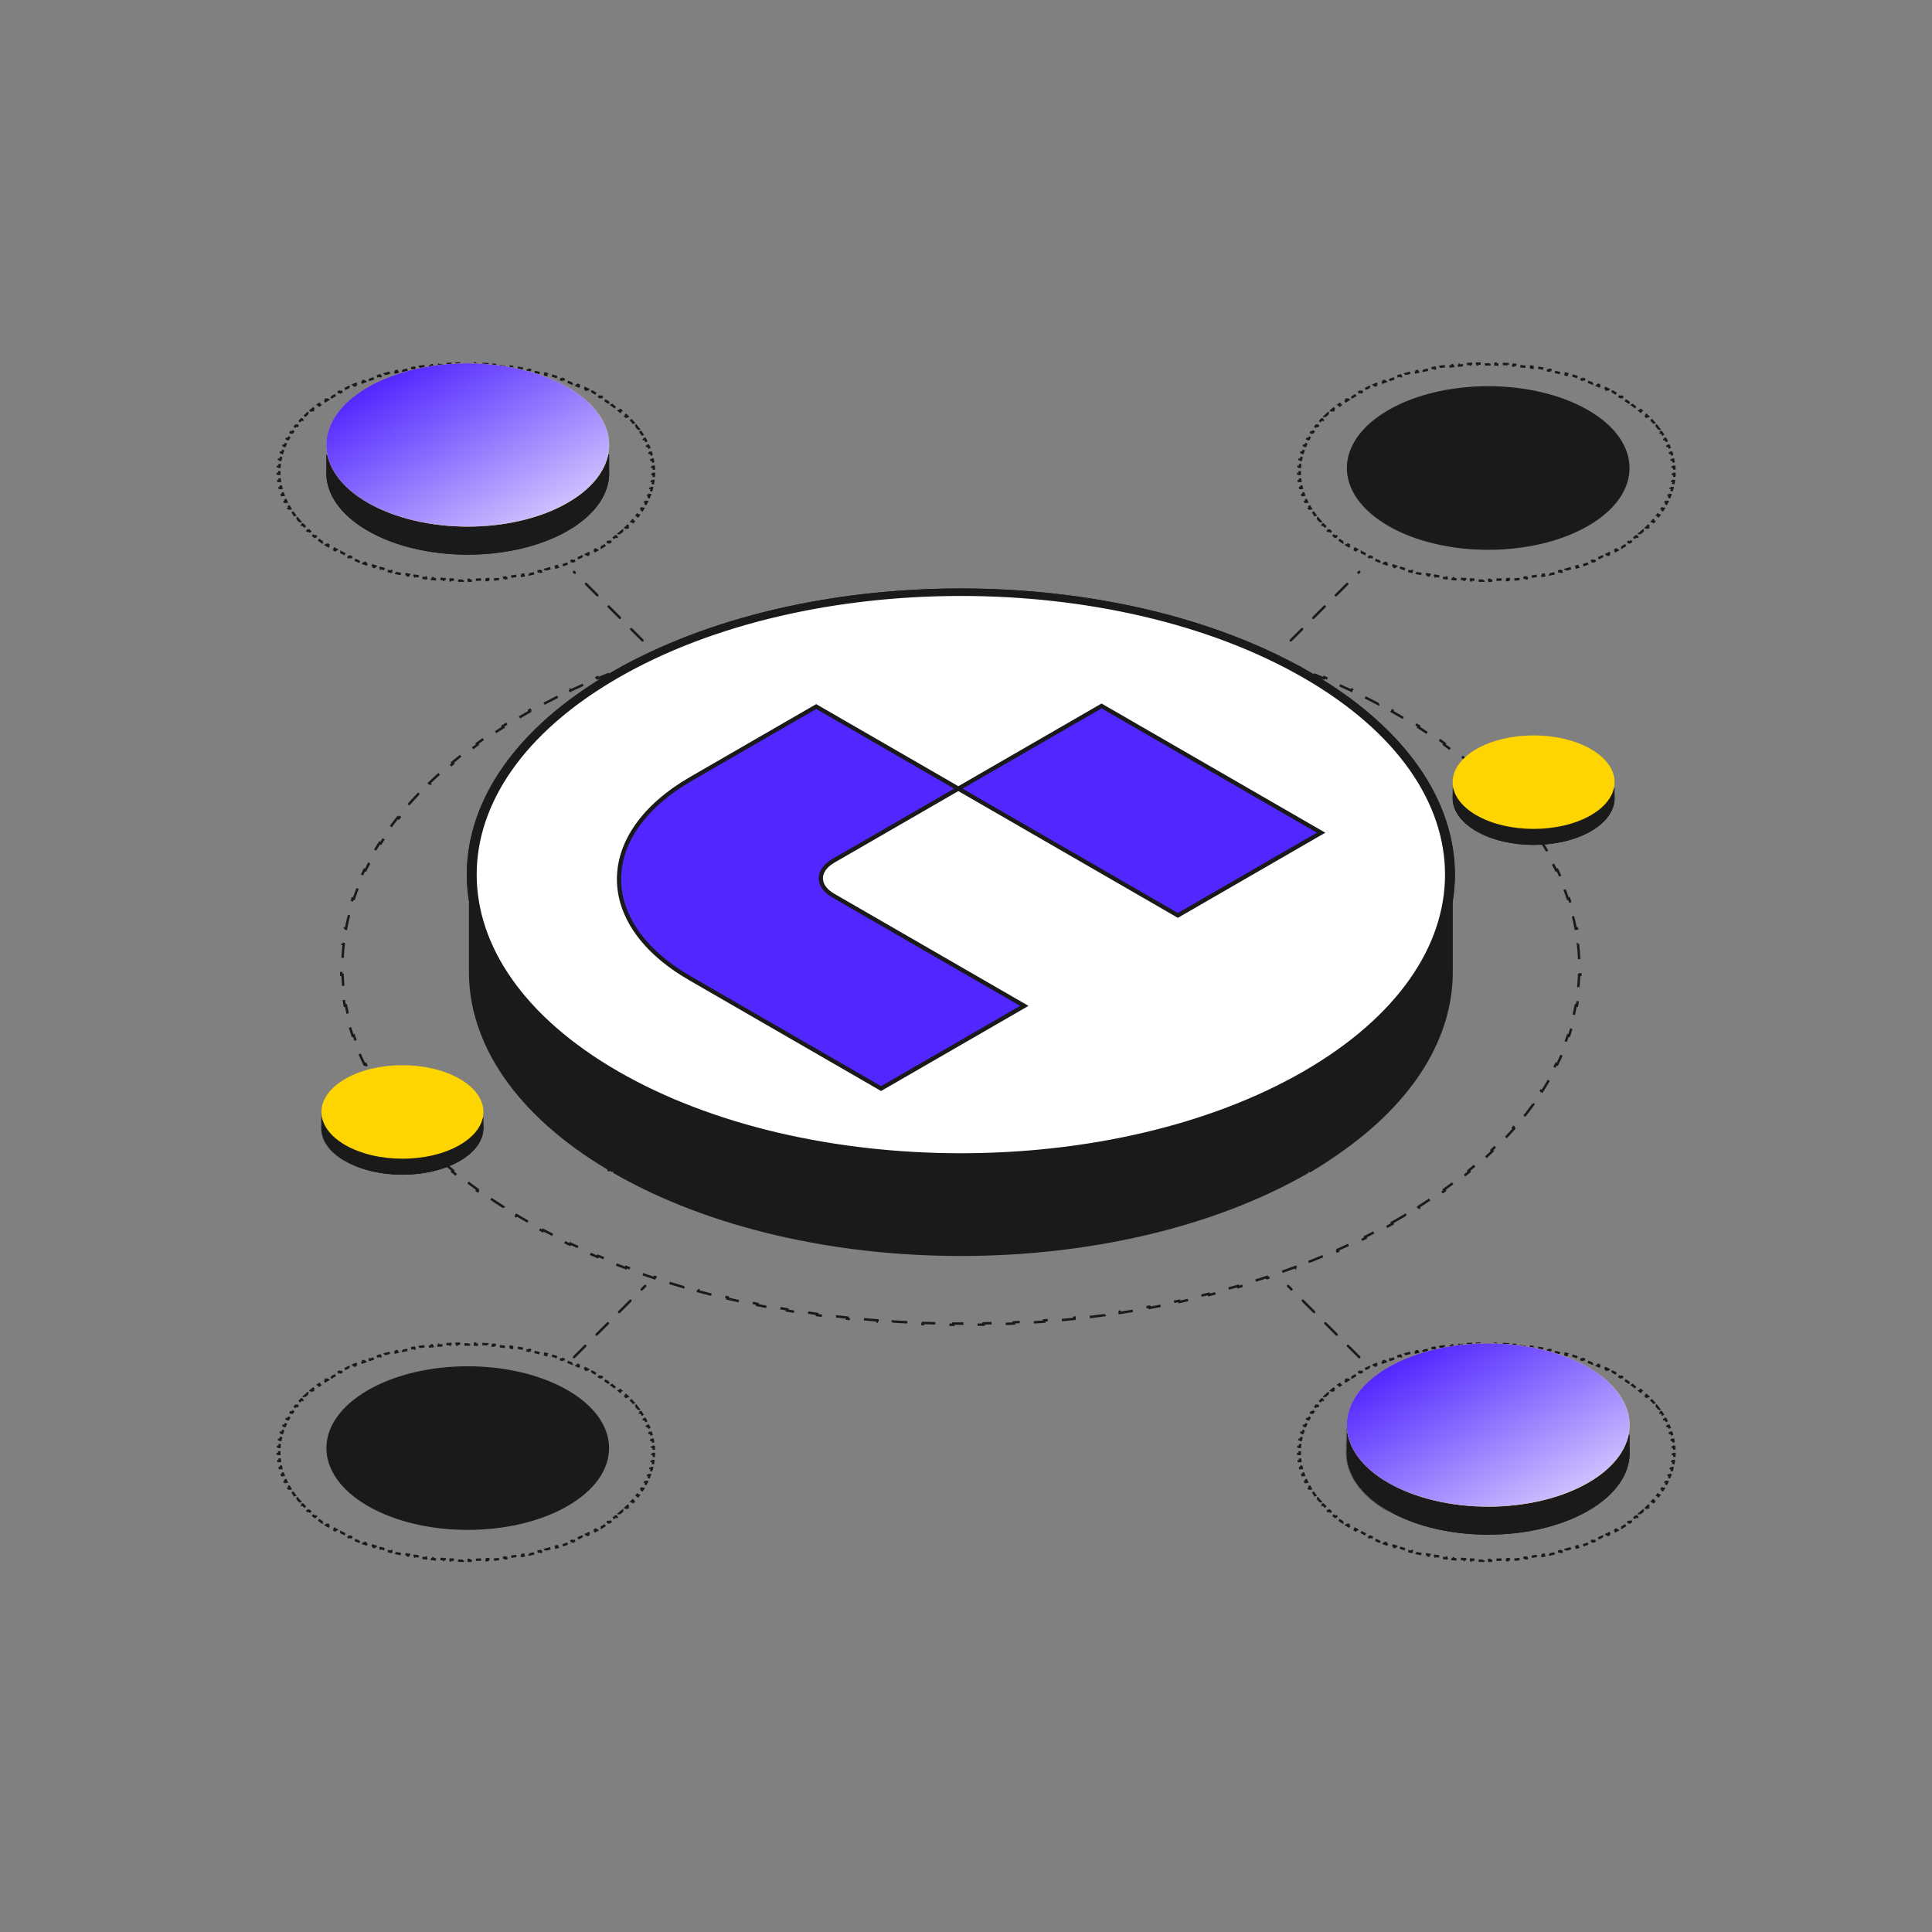 <svg width="340" height="340" viewBox="0 0 340 340" fill="none" xmlns="http://www.w3.org/2000/svg">
<rect x="0" y="0" width="340" height="340" fill="#808080" stroke="none"/>
<path d="M246.096 214.525C245.713 214.746 245.329 214.965 244.942 215.182L245.047 215.369C244.273 215.803 243.49 216.23 242.699 216.648L242.598 216.458C241.817 216.872 241.027 217.277 240.23 217.675L240.326 217.868C239.529 218.265 238.726 218.655 237.915 219.036L237.823 218.842C237.024 219.218 236.217 219.587 235.404 219.948L235.491 220.145C234.679 220.506 233.86 220.859 233.034 221.205L232.951 221.007C232.135 221.349 231.312 221.683 230.483 222.011L230.562 222.21C229.736 222.537 228.904 222.855 228.066 223.167L227.991 222.966C227.16 223.275 226.324 223.576 225.482 223.871L225.553 224.074C224.715 224.367 223.872 224.653 223.023 224.932L222.956 224.728C222.113 225.005 221.265 225.276 220.412 225.539L220.475 225.744C219.627 226.006 218.775 226.26 217.918 226.508L217.858 226.302C217.004 226.548 216.146 226.788 215.284 227.021L215.34 227.229C214.484 227.46 213.623 227.685 212.759 227.903L212.707 227.694C211.844 227.912 210.978 228.122 210.108 228.326L210.158 228.535C209.294 228.738 208.427 228.933 207.556 229.122L207.51 228.912C206.642 229.101 205.769 229.283 204.894 229.459L204.936 229.669C204.066 229.844 203.192 230.012 202.316 230.173L202.277 229.962C201.403 230.123 200.526 230.277 199.646 230.425L199.682 230.637C198.806 230.784 197.927 230.925 197.046 231.059L197.013 230.847C196.135 230.981 195.254 231.108 194.37 231.23L194.399 231.442C193.519 231.563 192.636 231.678 191.751 231.786L191.725 231.572C190.843 231.68 189.958 231.781 189.072 231.876L189.095 232.09C188.211 232.185 187.325 232.273 186.437 232.355L186.418 232.141C185.532 232.223 184.645 232.299 183.757 232.368L183.774 232.582C182.887 232.652 181.999 232.714 181.109 232.771L181.096 232.557C180.208 232.613 179.32 232.663 178.43 232.707L178.441 232.922C177.552 232.966 176.662 233.003 175.772 233.035L175.764 232.82C174.875 232.851 173.986 232.876 173.096 232.895L173.1 233.11C172.21 233.129 171.319 233.141 170.429 233.147L170.427 232.933C169.538 232.939 168.648 232.939 167.758 232.933L167.756 233.147C166.866 233.141 165.975 233.129 165.085 233.11L165.089 232.895C164.2 232.876 163.31 232.851 162.421 232.82L162.414 233.035C161.523 233.003 160.633 232.966 159.744 232.922L159.755 232.707C158.866 232.663 157.977 232.613 157.09 232.557L157.076 232.771C156.187 232.714 155.298 232.652 154.411 232.582L154.428 232.368C153.54 232.299 152.653 232.223 151.768 232.141L151.748 232.355C150.86 232.273 149.974 232.185 149.09 232.09L149.113 231.876C148.227 231.781 147.343 231.68 146.46 231.572L146.434 231.786C145.549 231.678 144.667 231.563 143.786 231.442L143.815 231.23C142.932 231.108 142.051 230.981 141.172 230.847L141.139 231.059C140.258 230.925 139.38 230.784 138.503 230.637L138.539 230.425C137.659 230.277 136.782 230.123 135.908 229.962L135.869 230.173C134.993 230.012 134.119 229.844 133.249 229.669L133.291 229.459C132.416 229.283 131.544 229.101 130.675 228.912L130.629 229.122C129.759 228.933 128.891 228.738 128.028 228.535L128.077 228.326C127.207 228.122 126.341 227.912 125.479 227.694L125.426 227.903C124.562 227.685 123.701 227.46 122.845 227.229L122.901 227.021C122.039 226.788 121.181 226.548 120.327 226.302L120.268 226.508C119.411 226.26 118.558 226.006 117.71 225.744L117.773 225.539C116.92 225.276 116.072 225.005 115.229 224.728L115.162 224.932C114.314 224.653 113.47 224.367 112.633 224.074L112.704 223.871C111.862 223.576 111.025 223.275 110.194 222.966L110.119 223.167C109.281 222.855 108.449 222.537 107.623 222.21L107.702 222.011C106.873 221.683 106.05 221.349 105.234 221.007L105.151 221.205C104.325 220.859 103.506 220.506 102.694 220.145L102.781 219.948C101.968 219.587 101.161 219.218 100.362 218.842L100.271 219.036C99.46 218.655 98.656 218.265 97.86 217.868L97.956 217.675C97.158 217.277 96.369 216.872 95.587 216.458L95.487 216.648C94.695 216.23 93.912 215.803 93.138 215.369L93.243 215.182C92.856 214.965 92.472 214.746 92.09 214.525C91.689 214.294 91.291 214.061 90.898 213.827L90.788 214.011C90 213.542 89.226 213.067 88.468 212.587L88.583 212.406C87.802 211.912 87.038 211.412 86.29 210.908L86.169 211.086C85.408 210.572 84.663 210.053 83.935 209.529L84.061 209.355C83.314 208.817 82.585 208.274 81.873 207.726L81.742 207.897C81.01 207.332 80.296 206.763 79.6 206.188L79.737 206.023C79.031 205.438 78.344 204.849 77.675 204.255L77.533 204.415C76.844 203.802 76.175 203.184 75.527 202.56L75.676 202.406C75.011 201.766 74.368 201.122 73.747 200.472L73.591 200.621C72.954 199.955 72.34 199.284 71.747 198.608L71.909 198.466C71.305 197.777 70.725 197.083 70.169 196.385L70.001 196.518C69.425 195.796 68.874 195.069 68.349 194.337L68.523 194.211C67.987 193.464 67.476 192.712 66.992 191.956L66.811 192.072C66.314 191.296 65.844 190.516 65.402 189.731L65.589 189.626C65.139 188.828 64.718 188.026 64.325 187.221L64.132 187.315C63.73 186.489 63.356 185.66 63.013 184.827L63.212 184.745C62.864 183.9 62.546 183.052 62.26 182.202L62.056 182.27C61.763 181.399 61.502 180.526 61.272 179.65L61.48 179.595C61.249 178.713 61.051 177.829 60.886 176.943L60.674 176.983C60.506 176.084 60.372 175.183 60.271 174.281L60.484 174.257C60.383 173.355 60.316 172.452 60.282 171.549L60.068 171.557C60.033 170.647 60.033 169.736 60.068 168.826L60.282 168.834C60.316 167.931 60.383 167.028 60.484 166.127L60.271 166.103C60.372 165.201 60.506 164.3 60.674 163.401L60.886 163.44C61.051 162.554 61.249 161.67 61.48 160.788L61.272 160.734C61.502 159.858 61.763 158.984 62.056 158.113L62.26 158.182C62.546 157.331 62.864 156.483 63.212 155.639L63.013 155.557C63.356 154.724 63.73 153.894 64.132 153.068L64.325 153.163C64.718 152.357 65.139 151.555 65.589 150.758L65.402 150.652C65.844 149.868 66.314 149.087 66.811 148.311L66.992 148.427C67.476 147.671 67.987 146.919 68.523 146.172L68.349 146.047C68.874 145.315 69.425 144.587 70.001 143.865L70.169 143.999C70.725 143.3 71.305 142.606 71.909 141.918L71.747 141.776C72.34 141.1 72.954 140.429 73.591 139.763L73.747 139.912C74.368 139.262 75.011 138.617 75.676 137.978L75.527 137.823C76.175 137.2 76.844 136.581 77.533 135.968L77.675 136.129C78.344 135.534 79.031 134.945 79.737 134.361L79.6 134.195C80.296 133.621 81.01 133.051 81.742 132.487L81.873 132.657C82.585 132.109 83.314 131.566 84.061 131.029L83.935 130.854C84.663 130.33 85.408 129.811 86.169 129.298L86.29 129.476C87.038 128.971 87.802 128.472 88.583 127.978L88.468 127.796C89.226 127.316 89.999 126.841 90.788 126.372L90.898 126.557C91.291 126.322 91.689 126.09 92.09 125.858C92.472 125.637 92.856 125.419 93.243 125.202L93.138 125.014C93.912 124.58 94.695 124.154 95.487 123.735L95.587 123.925C96.369 123.512 97.158 123.106 97.956 122.708L97.86 122.516C98.656 122.118 99.46 121.729 100.271 121.347L100.362 121.541C101.161 121.165 101.968 120.796 102.781 120.435L102.694 120.239C103.506 119.878 104.325 119.524 105.151 119.179L105.234 119.377C106.05 119.035 106.873 118.7 107.702 118.373L107.623 118.173C108.449 117.847 109.281 117.528 110.119 117.216L110.194 117.418C111.025 117.109 111.862 116.807 112.704 116.512L112.633 116.31C113.47 116.016 114.314 115.73 115.162 115.451L115.229 115.655C116.072 115.378 116.92 115.108 117.774 114.845L117.71 114.639C118.558 114.378 119.411 114.123 120.268 113.875L120.327 114.082C121.181 113.835 122.039 113.595 122.901 113.362L122.845 113.155C123.701 112.923 124.562 112.699 125.426 112.481L125.479 112.689C126.341 112.472 127.207 112.261 128.077 112.057L128.028 111.848C128.891 111.646 129.759 111.45 130.629 111.261L130.675 111.471C131.544 111.282 132.416 111.1 133.291 110.925L133.249 110.714C134.119 110.54 134.993 110.372 135.869 110.211L135.908 110.422C136.782 110.261 137.659 110.107 138.539 109.959L138.504 109.747C139.38 109.599 140.258 109.459 141.139 109.324L141.172 109.537C142.051 109.403 142.932 109.275 143.815 109.154L143.786 108.941C144.667 108.82 145.549 108.706 146.434 108.598L146.46 108.811C147.343 108.703 148.227 108.602 149.113 108.507L149.09 108.293C149.974 108.199 150.86 108.11 151.748 108.028L151.768 108.242C152.653 108.16 153.54 108.085 154.428 108.015L154.411 107.801C155.298 107.732 156.187 107.669 157.076 107.612L157.09 107.827C157.977 107.77 158.866 107.72 159.755 107.676L159.744 107.462C160.633 107.418 161.523 107.38 162.414 107.349L162.421 107.564C163.31 107.532 164.2 107.507 165.089 107.488L165.085 107.274C165.975 107.255 166.866 107.242 167.757 107.236L167.758 107.451C168.648 107.445 169.538 107.445 170.427 107.451L170.429 107.236C171.32 107.242 172.21 107.255 173.1 107.274L173.096 107.488C173.986 107.507 174.875 107.532 175.764 107.564L175.772 107.349C176.662 107.38 177.552 107.418 178.441 107.462L178.431 107.676C179.32 107.72 180.208 107.77 181.096 107.827L181.109 107.612C181.999 107.669 182.887 107.732 183.774 107.801L183.758 108.015C184.645 108.085 185.532 108.16 186.418 108.242L186.437 108.028C187.325 108.11 188.211 108.199 189.095 108.294L189.072 108.507C189.958 108.602 190.843 108.703 191.725 108.811L191.751 108.598C192.636 108.706 193.519 108.82 194.399 108.941L194.37 109.154C195.254 109.275 196.135 109.403 197.013 109.537L197.046 109.324C197.927 109.459 198.806 109.599 199.682 109.747L199.646 109.959C200.526 110.107 201.403 110.261 202.277 110.422L202.316 110.211C203.192 110.372 204.066 110.54 204.936 110.714L204.894 110.925C205.77 111.1 206.642 111.282 207.51 111.471L207.556 111.261C208.427 111.45 209.294 111.646 210.158 111.848L210.109 112.057C210.978 112.261 211.844 112.472 212.707 112.689L212.759 112.481C213.623 112.699 214.484 112.923 215.34 113.155L215.284 113.362C216.147 113.595 217.005 113.835 217.858 114.082L217.918 113.875C218.775 114.123 219.627 114.378 220.475 114.639L220.412 114.845C221.265 115.108 222.113 115.378 222.956 115.656L223.023 115.451C223.872 115.73 224.715 116.016 225.553 116.31L225.482 116.512C226.324 116.807 227.16 117.109 227.991 117.418L228.066 117.216C228.904 117.528 229.736 117.847 230.562 118.173L230.483 118.373C231.312 118.7 232.135 119.035 232.951 119.377L233.034 119.179C233.86 119.524 234.679 119.878 235.492 120.239L235.404 120.435C236.217 120.796 237.024 121.165 237.823 121.541L237.915 121.347C238.726 121.729 239.529 122.119 240.326 122.516L240.23 122.708C241.027 123.106 241.817 123.512 242.598 123.925L242.699 123.735C243.49 124.154 244.273 124.58 245.048 125.014L244.942 125.202C245.329 125.419 245.713 125.637 246.096 125.858C246.497 126.09 246.894 126.322 247.287 126.557L247.397 126.372C248.186 126.841 248.959 127.316 249.717 127.796L249.602 127.978C250.383 128.472 251.147 128.971 251.896 129.476L252.016 129.298C252.777 129.811 253.522 130.33 254.25 130.854L254.125 131.029C254.872 131.566 255.601 132.109 256.312 132.657L256.443 132.487C257.176 133.051 257.89 133.621 258.585 134.195L258.448 134.361C259.154 134.945 259.842 135.534 260.51 136.129L260.653 135.968C261.341 136.581 262.01 137.2 262.658 137.823L262.509 137.978C263.174 138.617 263.817 139.262 264.439 139.911L264.594 139.763C265.231 140.429 265.846 141.1 266.438 141.776L266.276 141.918C266.88 142.606 267.46 143.3 268.017 143.999L268.185 143.865C268.76 144.587 269.311 145.315 269.837 146.047L269.662 146.172C270.199 146.919 270.709 147.671 271.193 148.427L271.374 148.311C271.871 149.087 272.341 149.868 272.783 150.652L272.596 150.758C273.046 151.555 273.467 152.357 273.86 153.163L274.053 153.068C274.456 153.894 274.829 154.724 275.172 155.557L274.973 155.639C275.322 156.483 275.639 157.331 275.925 158.182L276.129 158.113C276.422 158.984 276.684 159.858 276.913 160.734L276.705 160.788C276.936 161.67 277.134 162.554 277.3 163.44L277.511 163.401C277.679 164.3 277.813 165.201 277.914 166.103L277.701 166.127C277.802 167.028 277.869 167.931 277.903 168.834L278.118 168.826C278.152 169.736 278.152 170.647 278.118 171.557L277.903 171.549C277.869 172.452 277.802 173.355 277.701 174.257L277.914 174.281C277.813 175.183 277.679 176.084 277.511 176.983L277.3 176.943C277.134 177.829 276.936 178.713 276.705 179.595L276.913 179.65C276.684 180.526 276.422 181.399 276.129 182.27L275.925 182.202C275.639 183.052 275.322 183.9 274.973 184.745L275.172 184.827C274.829 185.66 274.456 186.489 274.053 187.315L273.86 187.221C273.467 188.026 273.046 188.828 272.596 189.626L272.783 189.731C272.341 190.516 271.871 191.296 271.374 192.072L271.193 191.956C270.709 192.712 270.199 193.464 269.662 194.211L269.837 194.337C269.311 195.069 268.76 195.796 268.185 196.518L268.017 196.385C267.46 197.083 266.88 197.777 266.276 198.466L266.438 198.608C265.846 199.284 265.231 199.955 264.594 200.621L264.439 200.472C263.817 201.122 263.174 201.766 262.509 202.405L262.658 202.56C262.01 203.184 261.341 203.802 260.653 204.415L260.51 204.255C259.842 204.849 259.154 205.438 258.448 206.022L258.585 206.188C257.89 206.763 257.176 207.332 256.443 207.896L256.312 207.726C255.601 208.274 254.872 208.817 254.125 209.355L254.25 209.529C253.522 210.053 252.777 210.572 252.016 211.086L251.896 210.908C251.147 211.412 250.383 211.912 249.602 212.406L249.717 212.587C248.959 213.067 248.186 213.542 247.397 214.011L247.287 213.827C246.894 214.061 246.497 214.294 246.096 214.525Z" stroke="#1A1A1A" stroke-width="0.43" stroke-dasharray="2.69 2.69"/>
<path d="M284.089 140.463C284.09 142.544 282.715 144.636 279.941 146.237C277.168 147.838 273.531 148.64 269.891 148.64C266.251 148.64 262.613 147.838 259.841 146.237C257.068 144.636 255.693 142.545 255.693 140.465C255.692 138.384 257.067 136.292 259.841 134.691C262.613 133.09 266.251 132.288 269.891 132.288C273.531 132.288 277.168 133.09 279.941 134.691C282.714 136.292 284.089 138.383 284.089 140.463Z" fill="#1A1A1A" stroke="#1A1A1A" stroke-width="0.102"/>
<path d="M284.087 140.466C284.088 142.528 282.738 144.6 280.016 146.195V143.493C282.357 142.134 283.719 140.418 284.087 138.639V140.466V140.466Z" fill="#1A1A1A" stroke="#1A1A1A" stroke-width="0.102" stroke-linejoin="round"/>
<path d="M255.693 138.637C256.061 140.416 257.423 142.133 259.764 143.491V146.193C257.043 144.599 255.693 142.527 255.693 140.466C255.693 140.466 255.693 140.466 255.693 140.466V138.637Z" fill="#1A1A1A" stroke="#1A1A1A" stroke-width="0.102" stroke-linejoin="round"/>
<path d="M259.869 146.251V143.548C262.651 145.131 266.274 145.92 269.894 145.92C273.514 145.92 277.136 145.131 279.918 143.548V146.251C277.149 147.842 273.523 148.639 269.894 148.639C266.265 148.639 262.639 147.842 259.869 146.251Z" fill="#1A1A1A" stroke="#1A1A1A" stroke-width="0.102" stroke-linejoin="round"/>
<ellipse cx="11.635" cy="11.635" rx="11.635" ry="11.635" transform="matrix(0.866 0.5 -0.866 0.5 269.89 126.01)" fill="#FED500"/>
<path d="M113.071 112.703L101.011 100.642M239.205 238.836L226.681 226.312" stroke="#1A1A1A" stroke-width="0.43" stroke-linecap="round" stroke-dasharray="2.81 2.81"/>
<path d="M227.149 112.703L239.21 100.642M101.016 238.836L113.54 226.312" stroke="#1A1A1A" stroke-width="0.43" stroke-linecap="round" stroke-dasharray="2.81 2.81"/>
<path d="M85.021 198.502C85.022 200.583 83.647 202.675 80.873 204.276C78.101 205.877 74.463 206.679 70.823 206.679C67.183 206.679 63.546 205.877 60.773 204.276C58 202.675 56.625 200.584 56.625 198.504C56.624 196.423 57.999 194.331 60.773 192.73C63.546 191.129 67.183 190.327 70.823 190.327C74.463 190.327 78.101 191.129 80.873 192.73C83.646 194.331 85.021 196.422 85.021 198.502Z" fill="#1A1A1A" stroke="#1A1A1A" stroke-width="0.102"/>
<path d="M85.019 198.505C85.02 200.567 83.67 202.639 80.948 204.234V201.532C83.289 200.174 84.651 198.457 85.019 196.678V198.505V198.505Z" fill="#1A1A1A" stroke="#1A1A1A" stroke-width="0.102" stroke-linejoin="round"/>
<mask id="path-11-inside-1_5229_60106" fill="white">
<path d="M56.574 195.684C56.574 197.79 57.965 199.895 60.747 201.501V204.321C57.965 202.715 56.574 200.61 56.574 198.505V195.684Z"/>
</mask>
<path d="M56.574 195.684C56.574 197.79 57.965 199.895 60.747 201.501V204.321C57.965 202.715 56.574 200.61 56.574 198.505V195.684Z" fill="#1A1A1A"/>
<path d="M60.747 201.501H60.85C60.85 201.464 60.83 201.431 60.798 201.412L60.747 201.501ZM56.574 195.684L56.676 195.684C56.676 195.628 56.63 195.582 56.574 195.582C56.517 195.582 56.471 195.628 56.471 195.684L56.574 195.684ZM56.574 198.505H56.471V198.505L56.574 198.505ZM60.747 204.321L60.696 204.41C60.728 204.428 60.767 204.428 60.798 204.41C60.83 204.392 60.85 204.358 60.85 204.321H60.747ZM60.798 201.412C58.035 199.817 56.676 197.74 56.676 195.684L56.471 195.684C56.472 197.839 57.895 199.973 60.696 201.59L60.798 201.412ZM56.471 195.684V198.505H56.676V195.684H56.471ZM56.471 198.505C56.472 200.66 57.895 202.793 60.696 204.41L60.798 204.233C58.035 202.637 56.676 200.561 56.676 198.505L56.471 198.505ZM60.85 204.321V201.501H60.645V204.321H60.85Z" fill="#1A1A1A" mask="url(#path-11-inside-1_5229_60106)"/>
<path d="M60.797 204.29V201.587C63.579 203.17 67.202 203.959 70.822 203.959C74.442 203.959 78.065 203.17 80.847 201.587V204.29C78.077 205.881 74.451 206.678 70.822 206.678C67.193 206.678 63.567 205.881 60.797 204.29Z" fill="#1A1A1A" stroke="#1A1A1A" stroke-width="0.102" stroke-linejoin="round"/>
<ellipse cx="11.635" cy="11.635" rx="11.635" ry="11.635" transform="matrix(0.866 0.5 -0.866 0.5 70.822 184.049)" fill="#FED500"/>
<path d="M286.096 268.398C285.854 268.552 285.608 268.704 285.356 268.854L285.167 268.748C285.042 268.823 284.916 268.897 284.789 268.97C284.661 269.044 284.533 269.117 284.404 269.189L284.587 269.298C284.327 269.443 284.064 269.586 283.798 269.725L283.621 269.613C283.354 269.752 283.085 269.889 282.812 270.023L282.983 270.139C282.707 270.274 282.428 270.406 282.147 270.536L281.983 270.417C281.702 270.546 281.418 270.672 281.131 270.795L281.288 270.917C280.997 271.042 280.704 271.164 280.408 271.282L280.258 271.157C279.963 271.275 279.665 271.39 279.365 271.502L279.508 271.63C279.204 271.743 278.897 271.854 278.589 271.961L278.453 271.83C278.145 271.937 277.835 272.041 277.522 272.141L277.65 272.274C277.334 272.375 277.016 272.474 276.695 272.569L276.575 272.434C276.256 272.528 275.935 272.62 275.611 272.708L275.724 272.846C275.397 272.935 275.067 273.021 274.736 273.104L274.632 272.964C274.303 273.047 273.972 273.126 273.639 273.201L273.736 273.343C273.399 273.419 273.061 273.493 272.722 273.563L272.633 273.42C272.295 273.489 271.956 273.556 271.615 273.619L271.695 273.763C271.351 273.827 271.005 273.887 270.658 273.944L270.586 273.798C270.241 273.855 269.895 273.908 269.548 273.958L269.612 274.106C269.261 274.156 268.909 274.203 268.556 274.247L268.501 274.099C268.15 274.142 267.799 274.182 267.447 274.219L267.494 274.369C267.138 274.406 266.782 274.44 266.425 274.47L266.386 274.32C266.032 274.35 265.676 274.377 265.32 274.4L265.35 274.551C264.991 274.575 264.632 274.595 264.272 274.612L264.251 274.461C263.893 274.478 263.536 274.491 263.178 274.501L263.191 274.653C262.83 274.663 262.469 274.67 262.108 274.673L262.104 274.521C261.746 274.525 261.387 274.525 261.029 274.521L261.025 274.673C260.664 274.67 260.303 274.663 259.942 274.653L259.955 274.501C259.597 274.491 259.239 274.478 258.882 274.461L258.861 274.612C258.501 274.595 258.142 274.575 257.783 274.551L257.813 274.4C257.457 274.377 257.101 274.35 256.747 274.32L256.708 274.47C256.351 274.44 255.995 274.406 255.639 274.369L255.686 274.219C255.334 274.182 254.982 274.142 254.632 274.099L254.577 274.247C254.224 274.203 253.872 274.156 253.521 274.106L253.585 273.958C253.237 273.908 252.891 273.855 252.546 273.798L252.474 273.944C252.128 273.887 251.782 273.827 251.438 273.763L251.518 273.619C251.177 273.556 250.838 273.489 250.5 273.42L250.411 273.563C250.072 273.493 249.733 273.419 249.397 273.343L249.494 273.201C249.161 273.126 248.83 273.047 248.501 272.964L248.396 273.104C248.065 273.021 247.736 272.935 247.409 272.846L247.522 272.708C247.198 272.62 246.877 272.528 246.558 272.434L246.438 272.569C246.117 272.474 245.799 272.375 245.483 272.274L245.611 272.141C245.298 272.041 244.988 271.937 244.68 271.83L244.544 271.961C244.235 271.854 243.929 271.743 243.625 271.63L243.768 271.502C243.468 271.39 243.17 271.275 242.875 271.157L242.725 271.282C242.429 271.164 242.135 271.042 241.845 270.917L242.002 270.795C241.715 270.672 241.431 270.546 241.15 270.417L240.986 270.536C240.705 270.406 240.426 270.274 240.15 270.139L240.321 270.023C240.048 269.889 239.778 269.752 239.512 269.613L239.335 269.725C239.069 269.586 238.806 269.443 238.546 269.298L238.729 269.189C238.6 269.117 238.472 269.044 238.344 268.97C238.217 268.897 238.091 268.823 237.966 268.748L237.777 268.854C237.525 268.704 237.278 268.552 237.037 268.398L237.232 268.296C236.99 268.142 236.753 267.987 236.521 267.829L236.321 267.928C236.086 267.768 235.857 267.607 235.633 267.445L235.839 267.35C235.615 267.188 235.397 267.024 235.184 266.859L234.973 266.949C234.756 266.781 234.545 266.612 234.34 266.441L234.556 266.354C234.352 266.184 234.152 266.012 233.959 265.839L233.737 265.922C233.541 265.746 233.35 265.569 233.165 265.391L233.39 265.313C233.205 265.135 233.026 264.956 232.852 264.775L232.622 264.849C232.446 264.666 232.276 264.483 232.111 264.298L232.345 264.228C232.181 264.044 232.023 263.858 231.87 263.672L231.632 263.737C231.477 263.548 231.328 263.358 231.185 263.167L231.427 263.106C231.284 262.916 231.147 262.725 231.016 262.533L230.771 262.589C230.638 262.395 230.511 262.2 230.39 262.003L230.638 261.952C230.517 261.757 230.402 261.561 230.293 261.364L230.042 261.411C229.932 261.212 229.828 261.013 229.729 260.812L229.982 260.771C229.884 260.572 229.791 260.372 229.705 260.171L229.449 260.208C229.362 260.005 229.28 259.802 229.204 259.599L229.462 259.567C229.386 259.364 229.317 259.161 229.253 258.958L228.994 258.985C228.93 258.78 228.871 258.574 228.818 258.368L229.079 258.346C229.026 258.141 228.98 257.936 228.939 257.73L228.678 257.748C228.637 257.54 228.602 257.333 228.572 257.125L228.834 257.113C228.805 256.907 228.782 256.7 228.765 256.494L228.502 256.501C228.484 256.293 228.472 256.084 228.467 255.876L228.73 255.873C228.724 255.666 228.724 255.46 228.73 255.253L228.467 255.25C228.472 255.042 228.484 254.833 228.502 254.625L228.765 254.632C228.782 254.426 228.805 254.219 228.834 254.013L228.572 254.001C228.602 253.793 228.637 253.586 228.678 253.378L228.939 253.396C228.98 253.19 229.026 252.985 229.079 252.78L228.818 252.758C228.871 252.552 228.93 252.346 228.994 252.141L229.253 252.168C229.317 251.965 229.386 251.762 229.462 251.559L229.204 251.527C229.28 251.324 229.362 251.12 229.449 250.918L229.705 250.955C229.791 250.754 229.884 250.554 229.982 250.355L229.729 250.314C229.828 250.113 229.932 249.914 230.042 249.715L230.293 249.761C230.402 249.565 230.517 249.369 230.638 249.174L230.39 249.123C230.511 248.926 230.638 248.731 230.771 248.537L231.016 248.593C231.147 248.401 231.284 248.21 231.427 248.02L231.185 247.959C231.328 247.768 231.477 247.578 231.632 247.389L231.87 247.454C232.023 247.268 232.181 247.082 232.345 246.898L232.111 246.828C232.276 246.643 232.446 246.46 232.622 246.277L232.852 246.351C233.026 246.17 233.205 245.991 233.39 245.813L233.165 245.735C233.35 245.557 233.541 245.38 233.737 245.204L233.959 245.287C234.152 245.114 234.352 244.942 234.556 244.772L234.34 244.685C234.545 244.514 234.756 244.344 234.973 244.177L235.184 244.267C235.397 244.102 235.615 243.938 235.839 243.776L235.633 243.681C235.857 243.518 236.086 243.358 236.321 243.198L236.521 243.297C236.753 243.139 236.99 242.984 237.232 242.83L237.037 242.728C237.278 242.574 237.525 242.422 237.777 242.272L237.966 242.378C238.091 242.303 238.217 242.229 238.344 242.156C238.472 242.082 238.6 242.009 238.729 241.937L238.546 241.828C238.806 241.683 239.069 241.54 239.335 241.401L239.512 241.513C239.778 241.374 240.048 241.237 240.321 241.103L240.15 240.987C240.426 240.852 240.705 240.72 240.986 240.59L241.15 240.709C241.431 240.58 241.715 240.454 242.002 240.331L241.845 240.209C242.135 240.084 242.429 239.962 242.725 239.844L242.875 239.969C243.17 239.85 243.468 239.735 243.768 239.624L243.625 239.496C243.929 239.383 244.235 239.272 244.544 239.165L244.68 239.295C244.988 239.189 245.298 239.085 245.611 238.985L245.483 238.852C245.799 238.75 246.117 238.652 246.437 238.557L246.558 238.692C246.877 238.598 247.198 238.506 247.522 238.418L247.409 238.28C247.736 238.191 248.065 238.105 248.396 238.022L248.501 238.162C248.83 238.079 249.161 238 249.494 237.925L249.397 237.783C249.733 237.707 250.072 237.633 250.411 237.563L250.5 237.706C250.838 237.637 251.177 237.57 251.518 237.507L251.438 237.363C251.782 237.299 252.127 237.239 252.474 237.182L252.546 237.328C252.891 237.271 253.237 237.218 253.585 237.168L253.521 237.02C253.872 236.97 254.224 236.923 254.577 236.879L254.632 237.027C254.982 236.984 255.334 236.944 255.686 236.907L255.639 236.757C255.995 236.72 256.351 236.686 256.708 236.656L256.747 236.806C257.101 236.776 257.457 236.749 257.813 236.726L257.783 236.575C258.142 236.551 258.501 236.531 258.861 236.514L258.882 236.665C259.239 236.648 259.597 236.635 259.955 236.625L259.942 236.473C260.303 236.463 260.664 236.456 261.025 236.453L261.029 236.605C261.387 236.601 261.746 236.601 262.104 236.605L262.108 236.453C262.469 236.456 262.83 236.463 263.191 236.473L263.178 236.625C263.536 236.635 263.893 236.648 264.251 236.665L264.272 236.514C264.632 236.531 264.991 236.551 265.35 236.575L265.32 236.726C265.676 236.749 266.032 236.776 266.386 236.806L266.425 236.656C266.782 236.686 267.138 236.72 267.494 236.757L267.447 236.907C267.799 236.944 268.15 236.984 268.501 237.027L268.556 236.879C268.909 236.923 269.261 236.97 269.612 237.02L269.548 237.168C269.895 237.218 270.241 237.271 270.586 237.328L270.658 237.182C271.005 237.239 271.351 237.299 271.695 237.363L271.615 237.507C271.956 237.57 272.295 237.637 272.633 237.706L272.722 237.563C273.061 237.633 273.399 237.707 273.736 237.783L273.639 237.925C273.972 238 274.303 238.079 274.632 238.162L274.736 238.022C275.067 238.105 275.397 238.191 275.724 238.28L275.611 238.418C275.935 238.506 276.256 238.598 276.575 238.692L276.695 238.557C277.016 238.652 277.334 238.75 277.65 238.852L277.522 238.985C277.835 239.085 278.145 239.189 278.453 239.295L278.589 239.165C278.897 239.272 279.204 239.383 279.508 239.496L279.365 239.624C279.665 239.735 279.963 239.85 280.258 239.969L280.408 239.844C280.704 239.962 280.997 240.084 281.288 240.209L281.131 240.331C281.418 240.454 281.702 240.58 281.983 240.709L282.147 240.59C282.428 240.72 282.707 240.852 282.983 240.987L282.812 241.103C283.085 241.237 283.354 241.374 283.621 241.513L283.798 241.401C284.064 241.54 284.327 241.683 284.587 241.828L284.404 241.937C284.533 242.009 284.661 242.082 284.789 242.156C284.916 242.229 285.042 242.303 285.167 242.378L285.356 242.272C285.608 242.422 285.854 242.574 286.096 242.728L285.901 242.83C286.143 242.984 286.38 243.139 286.612 243.297L286.812 243.198C287.047 243.357 287.276 243.518 287.5 243.681L287.294 243.776C287.518 243.938 287.736 244.102 287.949 244.267L288.16 244.177C288.376 244.344 288.587 244.514 288.793 244.685L288.577 244.772C288.781 244.942 288.98 245.114 289.174 245.287L289.395 245.204C289.592 245.38 289.783 245.557 289.968 245.735L289.742 245.813C289.927 245.991 290.107 246.17 290.281 246.351L290.511 246.277C290.686 246.459 290.857 246.643 291.021 246.828L290.787 246.898C290.951 247.082 291.11 247.268 291.263 247.454L291.501 247.389C291.655 247.578 291.804 247.768 291.948 247.959L291.706 248.02C291.849 248.21 291.986 248.401 292.117 248.593L292.362 248.537C292.495 248.731 292.622 248.926 292.743 249.122L292.495 249.174C292.616 249.369 292.731 249.565 292.84 249.761L293.09 249.715C293.201 249.914 293.305 250.113 293.404 250.314L293.151 250.355C293.249 250.554 293.341 250.754 293.428 250.955L293.683 250.918C293.771 251.12 293.853 251.324 293.928 251.527L293.671 251.559C293.746 251.762 293.816 251.965 293.88 252.168L294.139 252.141C294.203 252.346 294.262 252.552 294.314 252.758L294.054 252.78C294.106 252.985 294.153 253.19 294.194 253.396L294.455 253.378C294.496 253.586 294.531 253.793 294.561 254.001L294.298 254.013C294.327 254.219 294.351 254.426 294.368 254.632L294.631 254.625C294.649 254.833 294.66 255.042 294.666 255.25L294.403 255.253C294.409 255.46 294.409 255.666 294.403 255.873L294.666 255.876C294.66 256.084 294.649 256.293 294.631 256.501L294.368 256.494C294.351 256.7 294.327 256.907 294.298 257.113L294.561 257.125C294.531 257.333 294.496 257.54 294.455 257.748L294.194 257.73C294.153 257.936 294.106 258.141 294.054 258.346L294.314 258.368C294.262 258.574 294.203 258.78 294.139 258.985L293.88 258.958C293.816 259.161 293.746 259.364 293.671 259.567L293.928 259.599C293.853 259.802 293.771 260.005 293.683 260.208L293.428 260.171C293.341 260.372 293.249 260.572 293.151 260.771L293.404 260.812C293.305 261.013 293.201 261.212 293.09 261.411L292.84 261.364C292.731 261.561 292.616 261.757 292.495 261.952L292.743 262.003C292.622 262.2 292.495 262.395 292.362 262.589L292.117 262.533C291.986 262.725 291.849 262.916 291.706 263.106L291.948 263.167C291.804 263.358 291.655 263.548 291.501 263.737L291.263 263.672C291.11 263.858 290.951 264.044 290.787 264.228L291.021 264.298C290.857 264.483 290.686 264.666 290.511 264.849L290.281 264.775C290.107 264.956 289.927 265.135 289.742 265.313L289.968 265.391C289.783 265.569 289.592 265.746 289.395 265.922L289.174 265.839C288.98 266.012 288.781 266.184 288.577 266.354L288.793 266.441C288.587 266.612 288.377 266.781 288.16 266.949L287.949 266.859C287.736 267.024 287.518 267.188 287.294 267.35L287.5 267.445C287.276 267.607 287.047 267.768 286.812 267.928L286.612 267.829C286.38 267.987 286.143 268.142 285.901 268.296L286.096 268.398Z" stroke="#1A1A1A" stroke-width="0.43" stroke-dasharray="0.9 0.9"/>
<path d="M286.701 255.705C286.702 259.34 284.3 262.994 279.455 265.791C274.611 268.588 268.257 269.988 261.898 269.988C255.54 269.988 249.186 268.588 244.342 265.791C239.498 262.995 237.096 259.342 237.096 255.708C237.095 252.072 239.497 248.419 244.342 245.621C249.186 242.825 255.54 241.424 261.898 241.424C268.257 241.424 274.611 242.825 279.455 245.621C284.298 248.418 286.7 252.07 286.701 255.705Z" fill="#1A1A1A" stroke="#1A1A1A" stroke-width="0.178"/>
<path d="M286.704 255.707C286.705 259.308 284.347 262.928 279.592 265.715V260.994C283.683 258.62 286.062 255.62 286.704 252.512V255.707V255.707Z" fill="#1A1A1A" stroke="#1A1A1A" stroke-width="0.178" stroke-linejoin="round"/>
<mask id="path-18-inside-2_5229_60106" fill="white">
<path d="M237.007 250.78C237.008 254.457 239.438 258.134 244.297 260.94V265.867C239.438 263.061 237.007 259.384 237.007 255.707L237.007 250.78Z"/>
</mask>
<path d="M237.007 250.78C237.008 254.457 239.438 258.134 244.297 260.94V265.867C239.438 263.061 237.007 259.384 237.007 255.707L237.007 250.78Z" fill="#1A1A1A"/>
<path d="M237.096 250.78C237.096 250.78 237.096 250.78 237.096 250.78C237.096 250.78 237.096 250.78 237.096 250.78H236.918C236.918 250.78 236.918 250.78 236.918 250.78C236.918 250.78 236.918 250.78 236.918 250.78H237.096ZM244.297 260.94H244.476C244.476 260.876 244.442 260.818 244.386 260.786L244.297 260.94ZM237.007 250.78L237.185 250.78C237.185 250.682 237.105 250.602 237.007 250.602C236.908 250.602 236.829 250.682 236.829 250.78L237.007 250.78ZM237.007 255.707H236.829V255.707L237.007 255.707ZM244.297 265.867L244.208 266.021C244.263 266.053 244.331 266.053 244.386 266.021C244.442 265.99 244.476 265.931 244.476 265.867H244.297ZM244.386 260.786C239.559 257.999 237.186 254.371 237.185 250.78L236.829 250.78C236.83 254.543 239.316 258.27 244.208 261.094L244.386 260.786ZM236.829 250.78L236.829 255.707H237.185L237.185 250.78L236.829 250.78ZM236.829 255.707C236.829 259.47 239.316 263.197 244.208 266.021L244.386 265.713C239.559 262.926 237.186 259.298 237.185 255.707L236.829 255.707ZM244.476 265.867V260.94H244.119V265.867H244.476Z" fill="#1A1A1A" mask="url(#path-18-inside-2_5229_60106)"/>
<path d="M244.386 265.815V261.093C249.246 263.858 255.574 265.238 261.898 265.238C268.222 265.238 274.55 263.858 279.41 261.093V265.815C274.572 268.595 268.237 269.987 261.898 269.987C255.559 269.987 249.224 268.595 244.386 265.815Z" fill="#1A1A1A" stroke="#1A1A1A" stroke-width="0.178" stroke-linejoin="round"/>
<ellipse cx="20.324" cy="20.324" rx="20.324" ry="20.324" transform="matrix(0.866 0.5 -0.866 0.5 261.898 230.452)" fill="#FED500"/>
<ellipse cx="20.324" cy="20.324" rx="20.324" ry="20.324" transform="matrix(0.866 0.5 -0.866 0.5 261.898 230.452)" fill="url(#paint0_linear_5229_60106)"/>
<path d="M106.512 268.398C106.27 268.552 106.023 268.704 105.772 268.854L105.583 268.748C105.458 268.823 105.332 268.897 105.204 268.97C105.077 269.044 104.948 269.117 104.82 269.189L105.003 269.298C104.743 269.443 104.479 269.586 104.213 269.725L104.037 269.613C103.77 269.752 103.5 269.889 103.228 270.023L103.398 270.139C103.122 270.274 102.844 270.406 102.562 270.536L102.398 270.417C102.117 270.546 101.833 270.672 101.547 270.795L101.704 270.917C101.413 271.042 101.119 271.164 100.823 271.282L100.673 271.157C100.378 271.275 100.081 271.39 99.781 271.502L99.924 271.63C99.62 271.743 99.313 271.854 99.004 271.961L98.869 271.83C98.561 271.937 98.25 272.041 97.938 272.141L98.066 272.274C97.75 272.375 97.431 272.474 97.111 272.569L96.991 272.434C96.671 272.528 96.35 272.62 96.027 272.708L96.139 272.846C95.812 272.935 95.483 273.021 95.152 273.104L95.047 272.964C94.718 273.047 94.387 273.126 94.055 273.201L94.151 273.343C93.815 273.419 93.477 273.493 93.137 273.563L93.049 273.42C92.711 273.489 92.371 273.556 92.03 273.619L92.111 273.763C91.766 273.827 91.421 273.887 91.074 273.944L91.002 273.798C90.657 273.855 90.311 273.908 89.964 273.958L90.027 274.106C89.677 274.156 89.325 274.203 88.972 274.247L88.916 274.099C88.566 274.142 88.215 274.182 87.862 274.219L87.909 274.369C87.553 274.406 87.197 274.44 86.84 274.47L86.802 274.32C86.447 274.35 86.092 274.377 85.736 274.4L85.766 274.551C85.407 274.575 85.047 274.595 84.688 274.612L84.666 274.461C84.309 274.478 83.951 274.491 83.594 274.501L83.606 274.653C83.246 274.663 82.885 274.67 82.524 274.673L82.519 274.521C82.161 274.525 81.803 274.525 81.445 274.521L81.44 274.673C81.079 274.67 80.718 274.663 80.357 274.653L80.37 274.501C80.012 274.491 79.655 274.478 79.298 274.461L79.276 274.612C78.916 274.595 78.557 274.575 78.198 274.551L78.228 274.4C77.872 274.377 77.517 274.35 77.162 274.32L77.124 274.47C76.767 274.44 76.41 274.406 76.055 274.369L76.102 274.219C75.749 274.182 75.398 274.142 75.047 274.099L74.992 274.247C74.639 274.203 74.287 274.156 73.937 274.106L74 273.958C73.653 273.908 73.307 273.855 72.962 273.798L72.89 273.944C72.543 273.887 72.197 273.827 71.853 273.763L71.933 273.619C71.593 273.556 71.253 273.489 70.915 273.42L70.827 273.563C70.487 273.493 70.149 273.419 69.813 273.343L69.909 273.201C69.576 273.126 69.246 273.047 68.916 272.964L68.812 273.104C68.481 273.021 68.152 272.935 67.825 272.846L67.937 272.708C67.614 272.62 67.293 272.528 66.973 272.434L66.853 272.569C66.533 272.474 66.214 272.375 65.898 272.274L66.026 272.141C65.713 272.041 65.403 271.937 65.095 271.83L64.96 271.961C64.651 271.854 64.344 271.743 64.04 271.63L64.183 271.502C63.883 271.39 63.586 271.275 63.291 271.157L63.141 271.282C62.844 271.164 62.551 271.042 62.26 270.917L62.417 270.795C62.131 270.672 61.847 270.546 61.566 270.417L61.402 270.536C61.12 270.406 60.841 270.274 60.566 270.139L60.736 270.023C60.464 269.889 60.194 269.752 59.927 269.613L59.751 269.725C59.484 269.586 59.221 269.443 58.961 269.298L59.144 269.189C59.015 269.117 58.887 269.044 58.76 268.97C58.632 268.897 58.506 268.823 58.381 268.748L58.192 268.854C57.941 268.704 57.694 268.552 57.452 268.398L57.647 268.296C57.405 268.142 57.168 267.987 56.937 267.829L56.736 267.928C56.502 267.768 56.272 267.607 56.048 267.445L56.254 267.35C56.031 267.188 55.812 267.024 55.599 266.859L55.388 266.949C55.172 266.781 54.961 266.612 54.755 266.441L54.972 266.354C54.767 266.184 54.568 266.012 54.374 265.839L54.153 265.922C53.957 265.746 53.766 265.569 53.58 265.391L53.806 265.313C53.621 265.135 53.441 264.956 53.268 264.775L53.038 264.849C52.862 264.666 52.692 264.483 52.527 264.298L52.761 264.228C52.597 264.044 52.438 263.858 52.286 263.672L52.048 263.737C51.893 263.548 51.744 263.358 51.601 263.167L51.842 263.106C51.7 262.916 51.563 262.725 51.431 262.533L51.187 262.589C51.054 262.395 50.927 262.2 50.806 262.003L51.053 261.952C50.933 261.757 50.818 261.561 50.709 261.364L50.458 261.411C50.348 261.212 50.243 261.013 50.144 260.812L50.398 260.771C50.299 260.572 50.207 260.372 50.12 260.171L49.865 260.208C49.778 260.005 49.696 259.802 49.62 259.599L49.877 259.567C49.802 259.364 49.732 259.161 49.669 258.958L49.41 258.985C49.345 258.78 49.287 258.574 49.234 258.368L49.494 258.346C49.442 258.141 49.395 257.936 49.355 257.73L49.093 257.748C49.052 257.54 49.017 257.333 48.988 257.125L49.25 257.113C49.221 256.907 49.198 256.7 49.18 256.494L48.917 256.501C48.9 256.293 48.888 256.084 48.882 255.876L49.145 255.873C49.139 255.666 49.139 255.46 49.145 255.253L48.882 255.25C48.888 255.042 48.9 254.833 48.917 254.625L49.18 254.632C49.198 254.426 49.221 254.219 49.25 254.013L48.988 254.001C49.017 253.793 49.052 253.586 49.093 253.378L49.355 253.396C49.395 253.19 49.442 252.985 49.494 252.78L49.234 252.758C49.287 252.552 49.345 252.346 49.41 252.141L49.669 252.168C49.732 251.965 49.802 251.762 49.877 251.559L49.62 251.527C49.696 251.324 49.778 251.12 49.865 250.918L50.12 250.955C50.207 250.754 50.299 250.554 50.398 250.355L50.144 250.314C50.243 250.113 50.348 249.914 50.458 249.715L50.709 249.761C50.818 249.565 50.933 249.369 51.053 249.174L50.806 249.123C50.927 248.926 51.054 248.731 51.187 248.537L51.431 248.593C51.563 248.401 51.7 248.21 51.842 248.02L51.601 247.959C51.744 247.768 51.893 247.578 52.048 247.389L52.286 247.454C52.438 247.268 52.597 247.082 52.761 246.898L52.527 246.828C52.692 246.643 52.862 246.46 53.038 246.277L53.268 246.351C53.441 246.17 53.621 245.991 53.806 245.813L53.58 245.735C53.766 245.557 53.957 245.38 54.153 245.204L54.374 245.287C54.568 245.114 54.767 244.942 54.972 244.772L54.755 244.685C54.961 244.514 55.172 244.344 55.388 244.177L55.599 244.267C55.812 244.102 56.031 243.938 56.254 243.776L56.048 243.681C56.272 243.518 56.502 243.358 56.736 243.198L56.937 243.297C57.168 243.139 57.405 242.984 57.647 242.83L57.452 242.728C57.694 242.574 57.941 242.422 58.192 242.272L58.381 242.378C58.506 242.303 58.632 242.229 58.76 242.156C58.887 242.082 59.015 242.009 59.144 241.937L58.961 241.828C59.221 241.683 59.484 241.54 59.75 241.401L59.927 241.513C60.194 241.374 60.464 241.237 60.736 241.103L60.566 240.987C60.841 240.852 61.12 240.72 61.402 240.59L61.566 240.709C61.847 240.58 62.13 240.454 62.417 240.331L62.26 240.209C62.551 240.084 62.844 239.962 63.141 239.844L63.291 239.969C63.586 239.85 63.883 239.735 64.183 239.624L64.04 239.496C64.344 239.383 64.651 239.272 64.96 239.165L65.095 239.295C65.403 239.189 65.713 239.085 66.026 238.985L65.898 238.852C66.214 238.75 66.533 238.652 66.853 238.557L66.973 238.692C67.293 238.598 67.614 238.506 67.937 238.418L67.825 238.28C68.152 238.191 68.481 238.105 68.812 238.022L68.916 238.162C69.246 238.079 69.576 238 69.909 237.925L69.813 237.783C70.149 237.707 70.487 237.633 70.827 237.563L70.915 237.706C71.253 237.637 71.593 237.57 71.933 237.507L71.853 237.363C72.197 237.299 72.543 237.239 72.89 237.182L72.962 237.328C73.307 237.271 73.653 237.218 74 237.168L73.937 237.02C74.287 236.97 74.639 236.923 74.992 236.879L75.047 237.027C75.398 236.984 75.749 236.944 76.102 236.907L76.055 236.757C76.41 236.72 76.767 236.686 77.124 236.656L77.162 236.806C77.517 236.776 77.872 236.749 78.228 236.726L78.198 236.575C78.557 236.551 78.916 236.531 79.276 236.514L79.298 236.665C79.655 236.648 80.012 236.635 80.37 236.625L80.357 236.473C80.718 236.463 81.079 236.456 81.44 236.453L81.445 236.605C81.803 236.601 82.161 236.601 82.519 236.605L82.524 236.453C82.885 236.456 83.246 236.463 83.606 236.473L83.594 236.625C83.951 236.635 84.309 236.648 84.666 236.665L84.688 236.514C85.047 236.531 85.407 236.551 85.766 236.575L85.736 236.726C86.092 236.749 86.447 236.776 86.802 236.806L86.84 236.656C87.197 236.686 87.553 236.72 87.909 236.757L87.862 236.907C88.215 236.944 88.566 236.984 88.916 237.027L88.972 236.879C89.325 236.923 89.677 236.97 90.027 237.02L89.964 237.168C90.311 237.218 90.657 237.271 91.002 237.328L91.074 237.182C91.421 237.239 91.766 237.299 92.111 237.363L92.03 237.507C92.371 237.57 92.711 237.637 93.049 237.706L93.137 237.563C93.477 237.633 93.815 237.707 94.151 237.783L94.055 237.925C94.387 238 94.718 238.079 95.047 238.162L95.152 238.022C95.483 238.105 95.812 238.191 96.139 238.28L96.027 238.418C96.35 238.506 96.671 238.598 96.991 238.692L97.111 238.557C97.431 238.652 97.75 238.75 98.066 238.852L97.938 238.985C98.25 239.085 98.561 239.189 98.869 239.295L99.004 239.165C99.313 239.272 99.62 239.383 99.924 239.496L99.781 239.624C100.081 239.735 100.378 239.85 100.673 239.969L100.823 239.844C101.119 239.962 101.413 240.084 101.704 240.209L101.547 240.331C101.833 240.454 102.117 240.58 102.398 240.709L102.562 240.59C102.844 240.72 103.122 240.852 103.398 240.987L103.228 241.103C103.5 241.237 103.77 241.374 104.037 241.513L104.213 241.401C104.479 241.54 104.743 241.683 105.003 241.828L104.82 241.937C104.948 242.009 105.077 242.082 105.204 242.156C105.332 242.229 105.458 242.303 105.583 242.378L105.772 242.272C106.023 242.422 106.27 242.574 106.512 242.728L106.317 242.83C106.559 242.984 106.796 243.139 107.027 243.297L107.228 243.198C107.462 243.357 107.692 243.518 107.916 243.681L107.71 243.776C107.933 243.938 108.152 244.102 108.365 244.267L108.576 244.177C108.792 244.344 109.003 244.514 109.208 244.685L108.992 244.772C109.197 244.942 109.396 245.114 109.59 245.287L109.811 245.204C110.007 245.38 110.198 245.557 110.384 245.735L110.158 245.813C110.343 245.991 110.522 246.17 110.696 246.351L110.926 246.277C111.102 246.459 111.272 246.643 111.437 246.828L111.203 246.898C111.367 247.082 111.525 247.268 111.678 247.454L111.916 247.389C112.071 247.578 112.22 247.768 112.363 247.959L112.122 248.02C112.264 248.21 112.401 248.401 112.533 248.593L112.777 248.537C112.91 248.731 113.037 248.926 113.158 249.122L112.911 249.174C113.031 249.369 113.146 249.565 113.255 249.761L113.506 249.715C113.616 249.914 113.721 250.113 113.819 250.314L113.566 250.355C113.664 250.554 113.757 250.754 113.844 250.955L114.099 250.918C114.186 251.12 114.268 251.324 114.344 251.527L114.087 251.559C114.162 251.762 114.232 251.965 114.295 252.168L114.554 252.141C114.619 252.346 114.677 252.552 114.73 252.758L114.47 252.78C114.522 252.985 114.568 253.19 114.609 253.396L114.871 253.378C114.912 253.586 114.947 253.793 114.976 254.001L114.714 254.013C114.743 254.219 114.766 254.426 114.784 254.632L115.047 254.625C115.064 254.833 115.076 255.042 115.082 255.25L114.819 255.253C114.825 255.46 114.825 255.666 114.819 255.873L115.082 255.876C115.076 256.084 115.064 256.293 115.047 256.501L114.784 256.494C114.766 256.7 114.743 256.907 114.714 257.113L114.976 257.125C114.947 257.333 114.912 257.54 114.871 257.748L114.609 257.73C114.568 257.936 114.522 258.141 114.47 258.346L114.73 258.368C114.677 258.574 114.619 258.78 114.554 258.985L114.295 258.958C114.232 259.161 114.162 259.364 114.087 259.567L114.344 259.599C114.268 259.802 114.186 260.005 114.099 260.208L113.844 260.171C113.757 260.372 113.664 260.572 113.566 260.771L113.819 260.812C113.721 261.013 113.616 261.212 113.506 261.411L113.255 261.364C113.146 261.561 113.031 261.757 112.911 261.952L113.158 262.003C113.037 262.2 112.91 262.395 112.777 262.589L112.533 262.533C112.401 262.725 112.264 262.916 112.122 263.106L112.363 263.167C112.22 263.358 112.071 263.548 111.916 263.737L111.678 263.672C111.525 263.858 111.367 264.044 111.203 264.228L111.437 264.298C111.272 264.483 111.102 264.666 110.926 264.849L110.696 264.775C110.522 264.956 110.343 265.135 110.158 265.313L110.384 265.391C110.198 265.569 110.007 265.746 109.811 265.922L109.59 265.839C109.396 266.012 109.197 266.184 108.992 266.354L109.208 266.441C109.003 266.612 108.792 266.781 108.576 266.949L108.365 266.859C108.152 267.024 107.933 267.188 107.71 267.35L107.916 267.445C107.692 267.607 107.462 267.768 107.228 267.928L107.027 267.829C106.796 267.987 106.559 268.142 106.317 268.296L106.512 268.398Z" stroke="#1A1A1A" stroke-width="0.43" stroke-dasharray="0.9 0.9"/>
<path d="M99.838 264.959C90.16 270.546 74.468 270.546 64.79 264.959C55.112 259.371 55.112 250.312 64.79 244.724C74.468 239.136 90.16 239.136 99.838 244.724C109.516 250.312 109.516 259.371 99.838 264.959Z" fill="#1A1A1A" stroke="#1A1A1A" stroke-width="0.178"/>
<path d="M106.512 95.919C106.27 96.073 106.023 96.225 105.772 96.375L105.583 96.269C105.458 96.344 105.332 96.418 105.204 96.491C105.077 96.565 104.948 96.638 104.82 96.71L105.003 96.819C104.743 96.964 104.479 97.106 104.213 97.246L104.037 97.133C103.77 97.273 103.5 97.41 103.228 97.544L103.398 97.659C103.122 97.795 102.844 97.927 102.562 98.057L102.398 97.938C102.117 98.067 101.833 98.193 101.547 98.316L101.704 98.438C101.413 98.563 101.119 98.684 100.823 98.803L100.673 98.678C100.378 98.796 100.081 98.911 99.781 99.023L99.924 99.151C99.62 99.264 99.313 99.374 99.004 99.481L98.869 99.351C98.561 99.458 98.25 99.562 97.938 99.662L98.066 99.795C97.75 99.896 97.431 99.995 97.111 100.09L96.991 99.954C96.671 100.049 96.35 100.141 96.027 100.229L96.139 100.366C95.812 100.456 95.483 100.542 95.152 100.624L95.047 100.485C94.718 100.567 94.387 100.646 94.055 100.722L94.151 100.864C93.815 100.94 93.477 101.013 93.137 101.083L93.049 100.94C92.711 101.01 92.371 101.076 92.03 101.139L92.111 101.284C91.766 101.348 91.421 101.408 91.074 101.465L91.002 101.319C90.657 101.376 90.311 101.429 89.964 101.479L90.027 101.626C89.677 101.677 89.325 101.724 88.972 101.768L88.916 101.619C88.566 101.663 88.215 101.703 87.862 101.74L87.909 101.889C87.553 101.927 87.197 101.96 86.84 101.991L86.802 101.841C86.447 101.871 86.092 101.898 85.736 101.921L85.766 102.072C85.407 102.096 85.047 102.116 84.688 102.133L84.666 101.982C84.309 101.998 83.951 102.012 83.594 102.022L83.606 102.174C83.246 102.184 82.885 102.191 82.524 102.194L82.519 102.042C82.161 102.045 81.803 102.045 81.445 102.042L81.44 102.194C81.079 102.191 80.718 102.184 80.357 102.174L80.37 102.022C80.012 102.012 79.655 101.998 79.298 101.982L79.276 102.133C78.916 102.116 78.557 102.096 78.198 102.072L78.228 101.921C77.872 101.898 77.517 101.871 77.162 101.841L77.124 101.991C76.767 101.96 76.41 101.927 76.055 101.889L76.102 101.74C75.749 101.703 75.398 101.663 75.047 101.619L74.992 101.768C74.639 101.724 74.287 101.677 73.937 101.626L74 101.479C73.653 101.429 73.307 101.376 72.962 101.319L72.89 101.465C72.543 101.408 72.197 101.348 71.853 101.284L71.933 101.139C71.593 101.076 71.253 101.01 70.915 100.94L70.827 101.083C70.487 101.013 70.149 100.94 69.813 100.864L69.909 100.722C69.576 100.646 69.246 100.567 68.916 100.485L68.812 100.624C68.481 100.542 68.152 100.456 67.825 100.366L67.937 100.229C67.614 100.141 67.293 100.049 66.973 99.954L66.853 100.09C66.533 99.995 66.214 99.896 65.898 99.795L66.026 99.662C65.713 99.562 65.403 99.458 65.095 99.351L64.96 99.481C64.651 99.374 64.344 99.264 64.04 99.151L64.183 99.023C63.883 98.911 63.586 98.796 63.291 98.678L63.141 98.803C62.844 98.684 62.551 98.563 62.26 98.438L62.417 98.316C62.13 98.193 61.847 98.067 61.566 97.938L61.402 98.057C61.12 97.927 60.841 97.795 60.566 97.659L60.736 97.544C60.464 97.41 60.194 97.273 59.927 97.133L59.751 97.246C59.484 97.106 59.221 96.964 58.961 96.819L59.144 96.71C59.015 96.638 58.887 96.565 58.76 96.491C58.632 96.418 58.506 96.344 58.381 96.269L58.192 96.375C57.941 96.225 57.694 96.073 57.452 95.919L57.647 95.817C57.405 95.663 57.168 95.507 56.937 95.35L56.736 95.448C56.502 95.289 56.272 95.128 56.048 94.966L56.254 94.871C56.031 94.709 55.812 94.545 55.599 94.38L55.388 94.47C55.172 94.302 54.961 94.133 54.755 93.962L54.972 93.875C54.767 93.705 54.568 93.533 54.374 93.36L54.153 93.442C53.957 93.267 53.766 93.09 53.58 92.912L53.806 92.833C53.621 92.656 53.441 92.476 53.268 92.296L53.038 92.37C52.862 92.187 52.692 92.004 52.527 91.819L52.761 91.749C52.597 91.565 52.438 91.379 52.286 91.193L52.048 91.257C51.893 91.069 51.744 90.879 51.601 90.688L51.842 90.627C51.7 90.437 51.563 90.246 51.431 90.054L51.187 90.11C51.054 89.916 50.927 89.72 50.806 89.524L51.053 89.473C50.933 89.278 50.818 89.082 50.709 88.885L50.458 88.932C50.348 88.733 50.243 88.533 50.144 88.333L50.398 88.291C50.299 88.092 50.207 87.892 50.12 87.692L49.865 87.729C49.778 87.526 49.696 87.323 49.62 87.119L49.877 87.087C49.802 86.885 49.732 86.682 49.669 86.479L49.41 86.506C49.345 86.301 49.287 86.095 49.234 85.889L49.494 85.867C49.442 85.662 49.395 85.457 49.355 85.251L49.093 85.268C49.052 85.061 49.017 84.854 48.988 84.646L49.25 84.633C49.221 84.427 49.198 84.221 49.18 84.014L48.917 84.022C48.9 83.813 48.888 83.605 48.882 83.397L49.145 83.394C49.139 83.187 49.139 82.98 49.145 82.773L48.882 82.771C48.888 82.563 48.9 82.354 48.917 82.146L49.18 82.153C49.198 81.947 49.221 81.74 49.25 81.534L48.988 81.522C49.017 81.314 49.052 81.106 49.093 80.899L49.355 80.916C49.395 80.711 49.442 80.506 49.494 80.301L49.234 80.279C49.287 80.073 49.345 79.867 49.41 79.662L49.669 79.689C49.732 79.485 49.802 79.282 49.877 79.08L49.62 79.048C49.696 78.844 49.778 78.641 49.865 78.439L50.12 78.476C50.207 78.275 50.299 78.075 50.398 77.876L50.144 77.835C50.243 77.634 50.348 77.435 50.458 77.236L50.709 77.282C50.818 77.085 50.933 76.889 51.053 76.694L50.806 76.643C50.927 76.447 51.054 76.252 51.187 76.058L51.431 76.114C51.563 75.921 51.7 75.73 51.842 75.54L51.601 75.48C51.744 75.289 51.893 75.099 52.048 74.91L52.286 74.975C52.438 74.788 52.597 74.603 52.761 74.419L52.527 74.349C52.692 74.164 52.862 73.98 53.038 73.798L53.268 73.872C53.441 73.691 53.621 73.512 53.806 73.334L53.58 73.256C53.766 73.078 53.957 72.901 54.153 72.725L54.374 72.808C54.568 72.635 54.767 72.463 54.972 72.292L54.755 72.206C54.961 72.035 55.172 71.865 55.388 71.697L55.599 71.788C55.812 71.623 56.031 71.459 56.254 71.296L56.048 71.202C56.272 71.039 56.502 70.878 56.736 70.719L56.937 70.817C57.168 70.66 57.405 70.504 57.647 70.351L57.452 70.248C57.694 70.095 57.941 69.943 58.192 69.793L58.381 69.898C58.506 69.824 58.632 69.75 58.76 69.677C58.887 69.603 59.015 69.53 59.144 69.458L58.961 69.349C59.221 69.204 59.484 69.061 59.75 68.922L59.927 69.034C60.194 68.894 60.464 68.758 60.736 68.624L60.566 68.508C60.841 68.373 61.12 68.24 61.402 68.111L61.566 68.23C61.847 68.101 62.13 67.975 62.417 67.852L62.26 67.73C62.551 67.605 62.844 67.483 63.141 67.365L63.291 67.489C63.586 67.371 63.883 67.256 64.183 67.144L64.04 67.017C64.344 66.903 64.651 66.793 64.96 66.686L65.095 66.816C65.403 66.71 65.713 66.606 66.026 66.506L65.898 66.373C66.214 66.271 66.533 66.173 66.853 66.078L66.973 66.213C67.293 66.118 67.614 66.027 67.937 65.939L67.825 65.801C68.152 65.712 68.481 65.626 68.812 65.543L68.916 65.683C69.246 65.6 69.576 65.521 69.909 65.445L69.813 65.304C70.149 65.227 70.487 65.154 70.827 65.084L70.915 65.227C71.253 65.157 71.593 65.091 71.933 65.028L71.853 64.883C72.197 64.82 72.543 64.759 72.89 64.702L72.962 64.849C73.307 64.792 73.653 64.739 74 64.689L73.937 64.541C74.287 64.49 74.639 64.443 74.992 64.4L75.047 64.548C75.398 64.505 75.749 64.464 76.102 64.428L76.055 64.278C76.41 64.241 76.767 64.207 77.124 64.177L77.162 64.327C77.517 64.297 77.872 64.27 78.228 64.246L78.198 64.096C78.557 64.072 78.916 64.052 79.276 64.035L79.298 64.186C79.655 64.169 80.012 64.156 80.37 64.146L80.357 63.994C80.718 63.984 81.079 63.977 81.44 63.974L81.445 64.126C81.803 64.122 82.161 64.122 82.519 64.126L82.524 63.974C82.885 63.977 83.246 63.984 83.606 63.994L83.594 64.146C83.951 64.156 84.309 64.169 84.666 64.186L84.688 64.035C85.047 64.052 85.407 64.072 85.766 64.096L85.736 64.246C86.092 64.27 86.447 64.297 86.802 64.327L86.84 64.177C87.197 64.207 87.553 64.241 87.909 64.278L87.862 64.428C88.215 64.464 88.566 64.505 88.916 64.548L88.972 64.4C89.325 64.443 89.677 64.49 90.027 64.541L89.964 64.689C90.311 64.739 90.657 64.792 91.002 64.849L91.074 64.702C91.421 64.759 91.766 64.82 92.111 64.883L92.03 65.028C92.371 65.091 92.711 65.157 93.049 65.227L93.137 65.084C93.477 65.154 93.815 65.227 94.151 65.304L94.055 65.445C94.387 65.521 94.718 65.6 95.047 65.683L95.152 65.543C95.483 65.626 95.812 65.712 96.139 65.801L96.027 65.939C96.35 66.027 96.671 66.118 96.991 66.213L97.111 66.078C97.431 66.173 97.75 66.271 98.066 66.373L97.938 66.506C98.25 66.606 98.561 66.71 98.869 66.816L99.004 66.686C99.313 66.793 99.62 66.903 99.924 67.017L99.781 67.144C100.081 67.256 100.378 67.371 100.673 67.489L100.823 67.365C101.119 67.483 101.413 67.605 101.704 67.73L101.547 67.852C101.833 67.975 102.117 68.101 102.398 68.23L102.562 68.111C102.844 68.24 103.122 68.373 103.398 68.508L103.228 68.624C103.5 68.758 103.77 68.894 104.037 69.034L104.213 68.922C104.479 69.061 104.743 69.204 105.003 69.349L104.82 69.458C104.948 69.53 105.077 69.603 105.204 69.677C105.332 69.75 105.458 69.824 105.583 69.898L105.772 69.793C106.023 69.943 106.27 70.095 106.512 70.248L106.317 70.35C106.559 70.504 106.796 70.66 107.027 70.817L107.228 70.719C107.462 70.878 107.692 71.039 107.916 71.202L107.71 71.296C107.933 71.459 108.152 71.623 108.365 71.788L108.576 71.697C108.792 71.865 109.003 72.035 109.208 72.206L108.992 72.292C109.197 72.463 109.396 72.635 109.59 72.808L109.811 72.725C110.007 72.901 110.198 73.078 110.384 73.256L110.158 73.334C110.343 73.512 110.522 73.691 110.696 73.872L110.926 73.798C111.102 73.98 111.272 74.164 111.437 74.349L111.203 74.418C111.367 74.603 111.525 74.788 111.678 74.975L111.916 74.91C112.071 75.099 112.22 75.289 112.363 75.48L112.122 75.54C112.264 75.73 112.401 75.921 112.533 76.114L112.777 76.058C112.91 76.252 113.037 76.447 113.158 76.643L112.911 76.694C113.031 76.889 113.146 77.085 113.255 77.282L113.506 77.236C113.616 77.435 113.721 77.634 113.819 77.835L113.566 77.876C113.664 78.075 113.757 78.275 113.844 78.476L114.099 78.439C114.186 78.641 114.268 78.844 114.344 79.048L114.087 79.08C114.162 79.282 114.232 79.485 114.295 79.689L114.554 79.662C114.619 79.867 114.677 80.073 114.73 80.279L114.47 80.301C114.522 80.506 114.568 80.711 114.609 80.916L114.871 80.899C114.912 81.106 114.947 81.314 114.976 81.522L114.714 81.534C114.743 81.74 114.766 81.947 114.784 82.153L115.047 82.146C115.064 82.354 115.076 82.563 115.082 82.771L114.819 82.773C114.825 82.98 114.825 83.187 114.819 83.394L115.082 83.397C115.076 83.605 115.064 83.813 115.047 84.022L114.784 84.014C114.766 84.221 114.743 84.427 114.714 84.633L114.976 84.646C114.947 84.854 114.912 85.061 114.871 85.268L114.609 85.251C114.568 85.457 114.522 85.662 114.47 85.867L114.73 85.889C114.677 86.095 114.619 86.301 114.554 86.506L114.295 86.479C114.232 86.682 114.162 86.885 114.087 87.087L114.344 87.119C114.268 87.323 114.186 87.526 114.099 87.729L113.844 87.692C113.757 87.892 113.664 88.092 113.566 88.291L113.819 88.333C113.721 88.533 113.616 88.733 113.506 88.932L113.255 88.885C113.146 89.082 113.031 89.278 112.911 89.473L113.158 89.524C113.037 89.72 112.91 89.916 112.777 90.11L112.533 90.054C112.401 90.246 112.264 90.437 112.122 90.627L112.363 90.688C112.22 90.879 112.071 91.069 111.916 91.257L111.678 91.193C111.525 91.379 111.367 91.565 111.203 91.749L111.437 91.819C111.272 92.004 111.102 92.187 110.926 92.37L110.696 92.296C110.522 92.476 110.343 92.656 110.158 92.833L110.384 92.912C110.198 93.09 110.007 93.267 109.811 93.442L109.59 93.36C109.396 93.533 109.197 93.705 108.992 93.875L109.208 93.962C109.003 94.133 108.792 94.302 108.576 94.47L108.365 94.38C108.152 94.545 107.933 94.709 107.71 94.871L107.916 94.966C107.692 95.128 107.462 95.289 107.228 95.448L107.027 95.35C106.796 95.507 106.559 95.663 106.317 95.817L106.512 95.919Z" stroke="#1A1A1A" stroke-width="0.43" stroke-dasharray="0.9 0.9"/>
<path d="M107.116 83.24C107.117 86.876 104.715 90.529 99.87 93.327C95.027 96.123 88.673 97.524 82.314 97.524C75.955 97.524 69.601 96.123 64.757 93.327C59.914 90.53 57.512 86.878 57.511 83.243C57.511 79.608 59.913 75.954 64.757 73.157C69.601 70.361 75.955 68.96 82.314 68.96C88.673 68.96 95.027 70.361 99.87 73.157C104.714 75.953 107.116 79.606 107.116 83.24Z" fill="#1A1A1A" stroke="#1A1A1A" stroke-width="0.178"/>
<path d="M107.12 83.242C107.121 86.844 104.763 90.464 100.008 93.251V88.53C104.099 86.156 106.478 83.156 107.12 80.047V83.242V83.242Z" fill="#1A1A1A" stroke="#1A1A1A" stroke-width="0.178" stroke-linejoin="round"/>
<path d="M57.511 80.045C58.154 83.153 60.533 86.153 64.624 88.527V93.248C59.87 90.462 57.512 86.843 57.511 83.242C57.511 83.242 57.511 83.242 57.511 83.242L57.511 80.045Z" fill="#1A1A1A" stroke="#1A1A1A" stroke-width="0.178" stroke-linejoin="round"/>
<path d="M64.802 93.351V88.629C69.661 91.394 75.99 92.773 82.313 92.773C88.637 92.773 94.966 91.394 99.825 88.629V93.351C94.987 96.13 88.653 97.522 82.313 97.522C75.974 97.522 69.639 96.13 64.802 93.351Z" fill="#1A1A1A" stroke="#1A1A1A" stroke-width="0.178" stroke-linejoin="round"/>
<ellipse cx="20.324" cy="20.324" rx="20.324" ry="20.324" transform="matrix(0.866 0.5 -0.866 0.5 82.314 57.98)" fill="#FED500"/>
<ellipse cx="20.324" cy="20.324" rx="20.324" ry="20.324" transform="matrix(0.866 0.5 -0.866 0.5 82.314 57.98)" fill="url(#paint1_linear_5229_60106)"/>
<path d="M286.1 95.919C285.858 96.073 285.612 96.225 285.36 96.375L285.171 96.269C285.046 96.344 284.92 96.418 284.792 96.491C284.665 96.565 284.537 96.638 284.408 96.71L284.591 96.819C284.331 96.964 284.068 97.106 283.802 97.246L283.625 97.133C283.358 97.273 283.089 97.41 282.816 97.544L282.987 97.659C282.711 97.795 282.432 97.927 282.15 98.057L281.987 97.938C281.706 98.067 281.422 98.193 281.135 98.316L281.292 98.438C281.001 98.563 280.708 98.684 280.412 98.803L280.262 98.678C279.967 98.796 279.669 98.911 279.369 99.023L279.512 99.151C279.208 99.264 278.901 99.374 278.592 99.481L278.457 99.351C278.149 99.458 277.839 99.562 277.526 99.662L277.654 99.795C277.338 99.896 277.02 99.995 276.699 100.09L276.579 99.954C276.26 100.049 275.938 100.141 275.615 100.229L275.728 100.366C275.401 100.456 275.071 100.542 274.74 100.624L274.636 100.485C274.307 100.567 273.976 100.646 273.643 100.722L273.74 100.864C273.403 100.94 273.065 101.013 272.726 101.083L272.637 100.94C272.299 101.01 271.96 101.076 271.619 101.139L271.699 101.284C271.355 101.348 271.009 101.408 270.662 101.465L270.59 101.319C270.245 101.376 269.899 101.429 269.552 101.479L269.616 101.626C269.265 101.677 268.913 101.724 268.56 101.768L268.505 101.619C268.154 101.663 267.803 101.703 267.451 101.74L267.497 101.889C267.142 101.927 266.786 101.96 266.428 101.991L266.39 101.841C266.035 101.871 265.68 101.898 265.324 101.921L265.354 102.072C264.995 102.096 264.636 102.116 264.276 102.133L264.255 101.982C263.897 101.998 263.54 102.012 263.182 102.022L263.195 102.174C262.834 102.184 262.473 102.191 262.112 102.194L262.108 102.042C261.749 102.045 261.391 102.045 261.033 102.042L261.029 102.194C260.668 102.191 260.307 102.184 259.946 102.174L259.959 102.022C259.601 102.012 259.243 101.998 258.886 101.982L258.865 102.133C258.505 102.116 258.145 102.096 257.787 102.072L257.816 101.921C257.461 101.898 257.105 101.871 256.751 101.841L256.712 101.991C256.355 101.96 255.999 101.927 255.643 101.889L255.69 101.74C255.338 101.703 254.986 101.663 254.636 101.619L254.581 101.768C254.228 101.724 253.876 101.677 253.525 101.626L253.589 101.479C253.241 101.429 252.895 101.376 252.55 101.319L252.478 101.465C252.131 101.408 251.786 101.348 251.442 101.284L251.522 101.139C251.181 101.076 250.841 101.01 250.504 100.94L250.415 101.083C250.075 101.013 249.737 100.94 249.401 100.864L249.498 100.722C249.165 100.646 248.834 100.567 248.505 100.485L248.4 100.624C248.069 100.542 247.74 100.456 247.413 100.366L247.525 100.229C247.202 100.141 246.881 100.049 246.562 99.954L246.441 100.09C246.121 99.995 245.803 99.896 245.487 99.795L245.615 99.662C245.302 99.562 244.992 99.458 244.684 99.351L244.548 99.481C244.239 99.374 243.933 99.264 243.629 99.151L243.772 99.023C243.472 98.911 243.174 98.796 242.879 98.678L242.729 98.803C242.433 98.684 242.139 98.563 241.848 98.438L242.005 98.316C241.719 98.193 241.435 98.067 241.154 97.938L240.99 98.057C240.709 97.927 240.43 97.795 240.154 97.659L240.324 97.544C240.052 97.41 239.782 97.273 239.516 97.133L239.339 97.246C239.073 97.106 238.81 96.964 238.55 96.819L238.733 96.71C238.604 96.638 238.476 96.565 238.348 96.491C238.221 96.418 238.095 96.344 237.97 96.269L237.781 96.375C237.529 96.225 237.282 96.073 237.041 95.919L237.236 95.817C236.994 95.663 236.757 95.507 236.525 95.35L236.325 95.448C236.09 95.289 235.861 95.128 235.637 94.966L235.843 94.871C235.619 94.709 235.401 94.545 235.188 94.38L234.976 94.47C234.76 94.302 234.549 94.133 234.344 93.962L234.56 93.875C234.355 93.705 234.156 93.533 233.962 93.36L233.741 93.442C233.545 93.267 233.354 93.09 233.169 92.912L233.394 92.833C233.209 92.656 233.03 92.476 232.856 92.296L232.626 92.37C232.45 92.187 232.28 92.004 232.115 91.819L232.349 91.749C232.185 91.565 232.027 91.379 231.874 91.193L231.636 91.257C231.481 91.069 231.332 90.879 231.189 90.688L231.43 90.627C231.288 90.437 231.151 90.246 231.02 90.054L230.775 90.11C230.642 89.916 230.515 89.72 230.394 89.524L230.642 89.473C230.521 89.278 230.406 89.082 230.297 88.885L230.046 88.932C229.936 88.733 229.832 88.533 229.733 88.333L229.986 88.291C229.888 88.092 229.795 87.892 229.709 87.692L229.453 87.729C229.366 87.526 229.284 87.323 229.208 87.119L229.466 87.087C229.39 86.885 229.321 86.682 229.257 86.479L228.998 86.506C228.934 86.301 228.875 86.095 228.822 85.889L229.083 85.867C229.03 85.662 228.984 85.457 228.943 85.251L228.682 85.268C228.641 85.061 228.605 84.854 228.576 84.646L228.838 84.633C228.809 84.427 228.786 84.221 228.769 84.014L228.506 84.022C228.488 83.813 228.476 83.605 228.47 83.397L228.734 83.394C228.728 83.187 228.728 82.98 228.734 82.773L228.47 82.771C228.476 82.563 228.488 82.354 228.506 82.146L228.769 82.153C228.786 81.947 228.809 81.74 228.838 81.534L228.576 81.522C228.605 81.314 228.641 81.106 228.682 80.899L228.943 80.916C228.984 80.711 229.03 80.506 229.083 80.301L228.822 80.279C228.875 80.073 228.934 79.867 228.998 79.662L229.257 79.689C229.321 79.485 229.39 79.282 229.466 79.08L229.208 79.048C229.284 78.844 229.366 78.641 229.453 78.439L229.709 78.476C229.795 78.275 229.888 78.075 229.986 77.876L229.733 77.835C229.832 77.634 229.936 77.435 230.046 77.236L230.297 77.282C230.406 77.085 230.521 76.889 230.642 76.694L230.394 76.643C230.515 76.447 230.642 76.252 230.775 76.058L231.02 76.114C231.151 75.921 231.288 75.73 231.43 75.54L231.189 75.48C231.332 75.289 231.481 75.099 231.636 74.91L231.874 74.975C232.027 74.788 232.185 74.603 232.349 74.419L232.115 74.349C232.28 74.164 232.45 73.98 232.626 73.798L232.856 73.872C233.03 73.691 233.209 73.512 233.394 73.334L233.169 73.256C233.354 73.078 233.545 72.901 233.741 72.725L233.962 72.808C234.156 72.635 234.355 72.463 234.56 72.292L234.344 72.206C234.549 72.035 234.76 71.865 234.976 71.697L235.188 71.788C235.401 71.623 235.619 71.459 235.843 71.296L235.637 71.202C235.861 71.039 236.09 70.878 236.325 70.719L236.525 70.817C236.757 70.66 236.994 70.504 237.236 70.351L237.041 70.248C237.282 70.095 237.529 69.943 237.781 69.793L237.97 69.898C238.095 69.824 238.221 69.75 238.348 69.677C238.476 69.603 238.604 69.53 238.733 69.458L238.55 69.349C238.81 69.204 239.073 69.061 239.339 68.922L239.516 69.034C239.782 68.894 240.052 68.758 240.324 68.624L240.154 68.508C240.43 68.373 240.709 68.24 240.99 68.111L241.154 68.23C241.435 68.101 241.719 67.975 242.005 67.852L241.848 67.73C242.139 67.605 242.433 67.483 242.729 67.365L242.879 67.489C243.174 67.371 243.472 67.256 243.772 67.144L243.629 67.017C243.933 66.903 244.239 66.793 244.548 66.686L244.684 66.816C244.992 66.71 245.302 66.606 245.615 66.506L245.487 66.373C245.803 66.271 246.121 66.173 246.441 66.078L246.562 66.213C246.881 66.118 247.202 66.027 247.525 65.939L247.413 65.801C247.74 65.712 248.069 65.626 248.4 65.543L248.505 65.683C248.834 65.6 249.165 65.521 249.498 65.445L249.401 65.304C249.737 65.227 250.075 65.154 250.415 65.084L250.504 65.227C250.841 65.157 251.181 65.091 251.522 65.028L251.442 64.883C251.786 64.82 252.131 64.759 252.478 64.702L252.55 64.849C252.895 64.792 253.241 64.739 253.589 64.689L253.525 64.541C253.876 64.49 254.228 64.443 254.581 64.4L254.636 64.548C254.986 64.505 255.338 64.464 255.69 64.428L255.643 64.278C255.999 64.241 256.355 64.207 256.712 64.177L256.751 64.327C257.105 64.297 257.461 64.27 257.816 64.246L257.787 64.096C258.145 64.072 258.505 64.052 258.865 64.035L258.886 64.186C259.243 64.169 259.601 64.156 259.959 64.146L259.946 63.994C260.307 63.984 260.668 63.977 261.029 63.974L261.033 64.126C261.391 64.122 261.749 64.122 262.108 64.126L262.112 63.974C262.473 63.977 262.834 63.984 263.195 63.994L263.182 64.146C263.54 64.156 263.897 64.169 264.255 64.186L264.276 64.035C264.636 64.052 264.995 64.072 265.354 64.096L265.324 64.246C265.68 64.27 266.035 64.297 266.39 64.327L266.428 64.177C266.786 64.207 267.142 64.241 267.497 64.278L267.451 64.428C267.803 64.464 268.154 64.505 268.505 64.548L268.56 64.4C268.913 64.443 269.265 64.49 269.616 64.541L269.552 64.689C269.899 64.739 270.245 64.792 270.59 64.849L270.662 64.702C271.009 64.759 271.355 64.82 271.699 64.883L271.619 65.028C271.96 65.091 272.299 65.157 272.637 65.227L272.726 65.084C273.065 65.154 273.403 65.227 273.74 65.304L273.643 65.445C273.976 65.521 274.307 65.6 274.636 65.683L274.74 65.543C275.071 65.626 275.401 65.712 275.728 65.801L275.615 65.939C275.938 66.027 276.26 66.118 276.579 66.213L276.699 66.078C277.02 66.173 277.338 66.271 277.654 66.373L277.526 66.506C277.839 66.606 278.149 66.71 278.457 66.816L278.592 66.686C278.901 66.793 279.208 66.903 279.512 67.017L279.369 67.144C279.669 67.256 279.967 67.371 280.262 67.489L280.412 67.365C280.708 67.483 281.001 67.605 281.292 67.73L281.135 67.852C281.422 67.975 281.706 68.101 281.987 68.23L282.15 68.111C282.432 68.24 282.711 68.373 282.987 68.508L282.816 68.624C283.089 68.758 283.358 68.894 283.625 69.034L283.802 68.922C284.068 69.061 284.331 69.204 284.591 69.349L284.408 69.458C284.537 69.53 284.665 69.603 284.792 69.677C284.92 69.75 285.046 69.824 285.171 69.898L285.36 69.793C285.612 69.943 285.858 70.095 286.1 70.248L285.905 70.35C286.147 70.504 286.384 70.66 286.616 70.817L286.816 70.719C287.051 70.878 287.28 71.039 287.504 71.202L287.298 71.296C287.522 71.459 287.74 71.623 287.953 71.788L288.164 71.697C288.38 71.865 288.591 72.035 288.797 72.206L288.581 72.292C288.785 72.463 288.984 72.635 289.178 72.808L289.399 72.725C289.596 72.901 289.787 73.078 289.972 73.256L289.746 73.334C289.931 73.512 290.111 73.691 290.285 73.872L290.515 73.798C290.69 73.98 290.861 74.164 291.025 74.349L290.791 74.418C290.955 74.603 291.114 74.788 291.267 74.975L291.505 74.91C291.659 75.099 291.808 75.289 291.952 75.48L291.71 75.54C291.853 75.73 291.99 75.921 292.121 76.114L292.366 76.058C292.498 76.252 292.625 76.447 292.747 76.643L292.499 76.694C292.62 76.889 292.734 77.085 292.844 77.282L293.094 77.236C293.205 77.435 293.309 77.634 293.408 77.835L293.155 77.876C293.253 78.075 293.345 78.275 293.432 78.476L293.687 78.439C293.775 78.641 293.856 78.844 293.932 79.048L293.675 79.08C293.75 79.282 293.82 79.485 293.884 79.689L294.143 79.662C294.207 79.867 294.266 80.073 294.318 80.279L294.058 80.301C294.11 80.506 294.157 80.711 294.197 80.916L294.459 80.899C294.5 81.106 294.535 81.314 294.565 81.522L294.302 81.534C294.331 81.74 294.355 81.947 294.372 82.153L294.635 82.146C294.653 82.354 294.664 82.563 294.67 82.771L294.407 82.773C294.413 82.98 294.413 83.187 294.407 83.394L294.67 83.397C294.664 83.605 294.653 83.813 294.635 84.022L294.372 84.014C294.355 84.221 294.331 84.427 294.302 84.633L294.565 84.646C294.535 84.854 294.5 85.061 294.459 85.268L294.197 85.251C294.157 85.457 294.11 85.662 294.058 85.867L294.318 85.889C294.266 86.095 294.207 86.301 294.143 86.506L293.884 86.479C293.82 86.682 293.75 86.885 293.675 87.087L293.932 87.119C293.856 87.323 293.775 87.526 293.687 87.729L293.432 87.692C293.345 87.892 293.253 88.092 293.155 88.291L293.408 88.333C293.309 88.533 293.205 88.733 293.094 88.932L292.844 88.885C292.734 89.082 292.62 89.278 292.499 89.473L292.747 89.524C292.625 89.72 292.498 89.916 292.366 90.11L292.121 90.054C291.99 90.246 291.853 90.437 291.71 90.627L291.952 90.688C291.808 90.879 291.659 91.069 291.505 91.257L291.267 91.193C291.114 91.379 290.955 91.565 290.791 91.749L291.025 91.819C290.861 92.004 290.69 92.187 290.515 92.37L290.285 92.296C290.111 92.476 289.931 92.656 289.746 92.833L289.972 92.912C289.787 93.09 289.596 93.267 289.399 93.442L289.178 93.36C288.984 93.533 288.785 93.705 288.581 93.875L288.797 93.962C288.591 94.133 288.38 94.302 288.164 94.47L287.953 94.38C287.74 94.545 287.522 94.709 287.298 94.871L287.504 94.966C287.28 95.128 287.051 95.289 286.816 95.448L286.616 95.35C286.384 95.507 286.147 95.663 285.905 95.817L286.1 95.919Z" stroke="#1A1A1A" stroke-width="0.43" stroke-dasharray="0.9 0.9"/>
<path d="M279.423 92.48C269.745 98.067 254.053 98.067 244.375 92.48C234.697 86.892 234.697 77.832 244.375 72.245C254.053 66.657 269.745 66.657 279.423 72.245C289.101 77.832 289.101 86.892 279.423 92.48Z" fill="#1A1A1A" stroke="#1A1A1A" stroke-width="0.178"/>
<path d="M229.602 189.908C229.767 189.815 229.931 189.722 230.094 189.629V206.269C213.244 215.964 191.175 220.818 169.095 220.818C147.014 220.819 124.945 215.965 108.095 206.27V189.63C108.253 189.72 108.411 189.809 108.57 189.899L108.586 189.908C138.248 206.596 183.455 208.576 216.805 195.863C221.308 194.146 225.597 192.161 229.602 189.908ZM235.549 202.833C233.964 203.956 232.29 205.045 230.526 206.095V189.386C243.17 182.061 251.102 173.025 254.285 163.538C254.588 162.635 254.848 161.728 255.065 160.818C255.214 160.189 255.344 159.558 255.452 158.927V171.051C255.454 182.32 248.844 193.621 235.551 202.832L235.549 202.833ZM107.665 189.383V206.021C107.511 205.931 107.357 205.841 107.204 205.75L107.094 205.935L107.204 205.75L107.178 205.735C90.857 196.062 82.741 183.538 82.739 171.057C82.739 171.057 82.739 171.057 82.739 171.057V158.925C84.657 170.066 92.987 180.879 107.665 189.383Z" fill="#1A1A1A" stroke="#1A1A1A" stroke-width="0.43" stroke-linejoin="round"/>
<path d="M230.31 189.257C196.502 208.776 141.688 208.776 107.88 189.257C74.072 169.738 74.072 138.091 107.88 118.572C141.688 99.053 196.502 99.053 230.31 118.572C264.118 138.091 264.118 169.738 230.31 189.257Z" fill="white"/>
<path fill-rule="evenodd" clip-rule="evenodd" d="M108.583 188.851C142.003 208.146 196.187 208.146 229.607 188.851C263.026 169.556 263.026 138.273 229.607 118.978C196.187 99.683 142.003 99.683 108.583 118.978C75.164 138.273 75.164 169.556 108.583 188.851ZM107.88 189.257C141.688 208.776 196.502 208.776 230.31 189.257C264.118 169.738 264.118 138.091 230.31 118.572C196.502 99.053 141.688 99.053 107.88 118.572C74.072 138.091 74.072 169.738 107.88 189.257Z" fill="#1A1A1A"/>
<path fill-rule="evenodd" clip-rule="evenodd" d="M168.652 138.787L146.668 151.48C143.729 153.176 143.711 155.917 146.628 157.601L180.26 177.018L155.055 191.57L121.423 172.153C104.691 162.492 104.793 146.77 121.652 137.037L143.636 124.344L168.652 138.787Z" fill="#5227FF"/>
<path fill-rule="evenodd" clip-rule="evenodd" d="M193.853 124.236L232.488 146.542L207.284 161.094L168.648 138.788L193.853 124.236Z" fill="#5227FF"/>
<path d="M230.31 189.257C196.502 208.776 141.688 208.776 107.88 189.257C74.072 169.738 74.072 138.091 107.88 118.572C141.688 99.053 196.502 99.053 230.31 118.572C264.118 138.091 264.118 169.738 230.31 189.257Z" stroke="#1A1A1A" stroke-width="0.743"/>
<path fill-rule="evenodd" clip-rule="evenodd" d="M108.583 188.851C142.003 208.146 196.187 208.146 229.607 188.851C263.026 169.556 263.026 138.273 229.607 118.978C196.187 99.683 142.003 99.683 108.583 118.978C75.164 138.273 75.164 169.556 108.583 188.851ZM107.88 189.257C141.688 208.776 196.502 208.776 230.31 189.257C264.118 169.738 264.118 138.091 230.31 118.572C196.502 99.053 141.688 99.053 107.88 118.572C74.072 138.091 74.072 169.738 107.88 189.257Z" stroke="#1A1A1A" stroke-width="0.743"/>
<path fill-rule="evenodd" clip-rule="evenodd" d="M168.652 138.787L146.668 151.48C143.729 153.176 143.711 155.917 146.628 157.601L180.26 177.018L155.055 191.57L121.423 172.153C104.691 162.492 104.793 146.77 121.652 137.037L143.636 124.344L168.652 138.787Z" stroke="#1A1A1A" stroke-width="0.743"/>
<path fill-rule="evenodd" clip-rule="evenodd" d="M193.853 124.236L232.488 146.542L207.284 161.094L168.648 138.788L193.853 124.236Z" stroke="#1A1A1A" stroke-width="0.743"/>
<defs>
<linearGradient id="paint0_linear_5229_60106" x1="0" y1="20.324" x2="40.648" y2="20.324" gradientUnits="userSpaceOnUse">
<stop stop-color="#5227FF"/>
<stop offset="1" stop-color="#CDC0FF"/>
</linearGradient>
<linearGradient id="paint1_linear_5229_60106" x1="0" y1="20.324" x2="40.648" y2="20.324" gradientUnits="userSpaceOnUse">
<stop stop-color="#5227FF"/>
<stop offset="1" stop-color="#CDC0FF"/>
</linearGradient>
</defs>
</svg>
